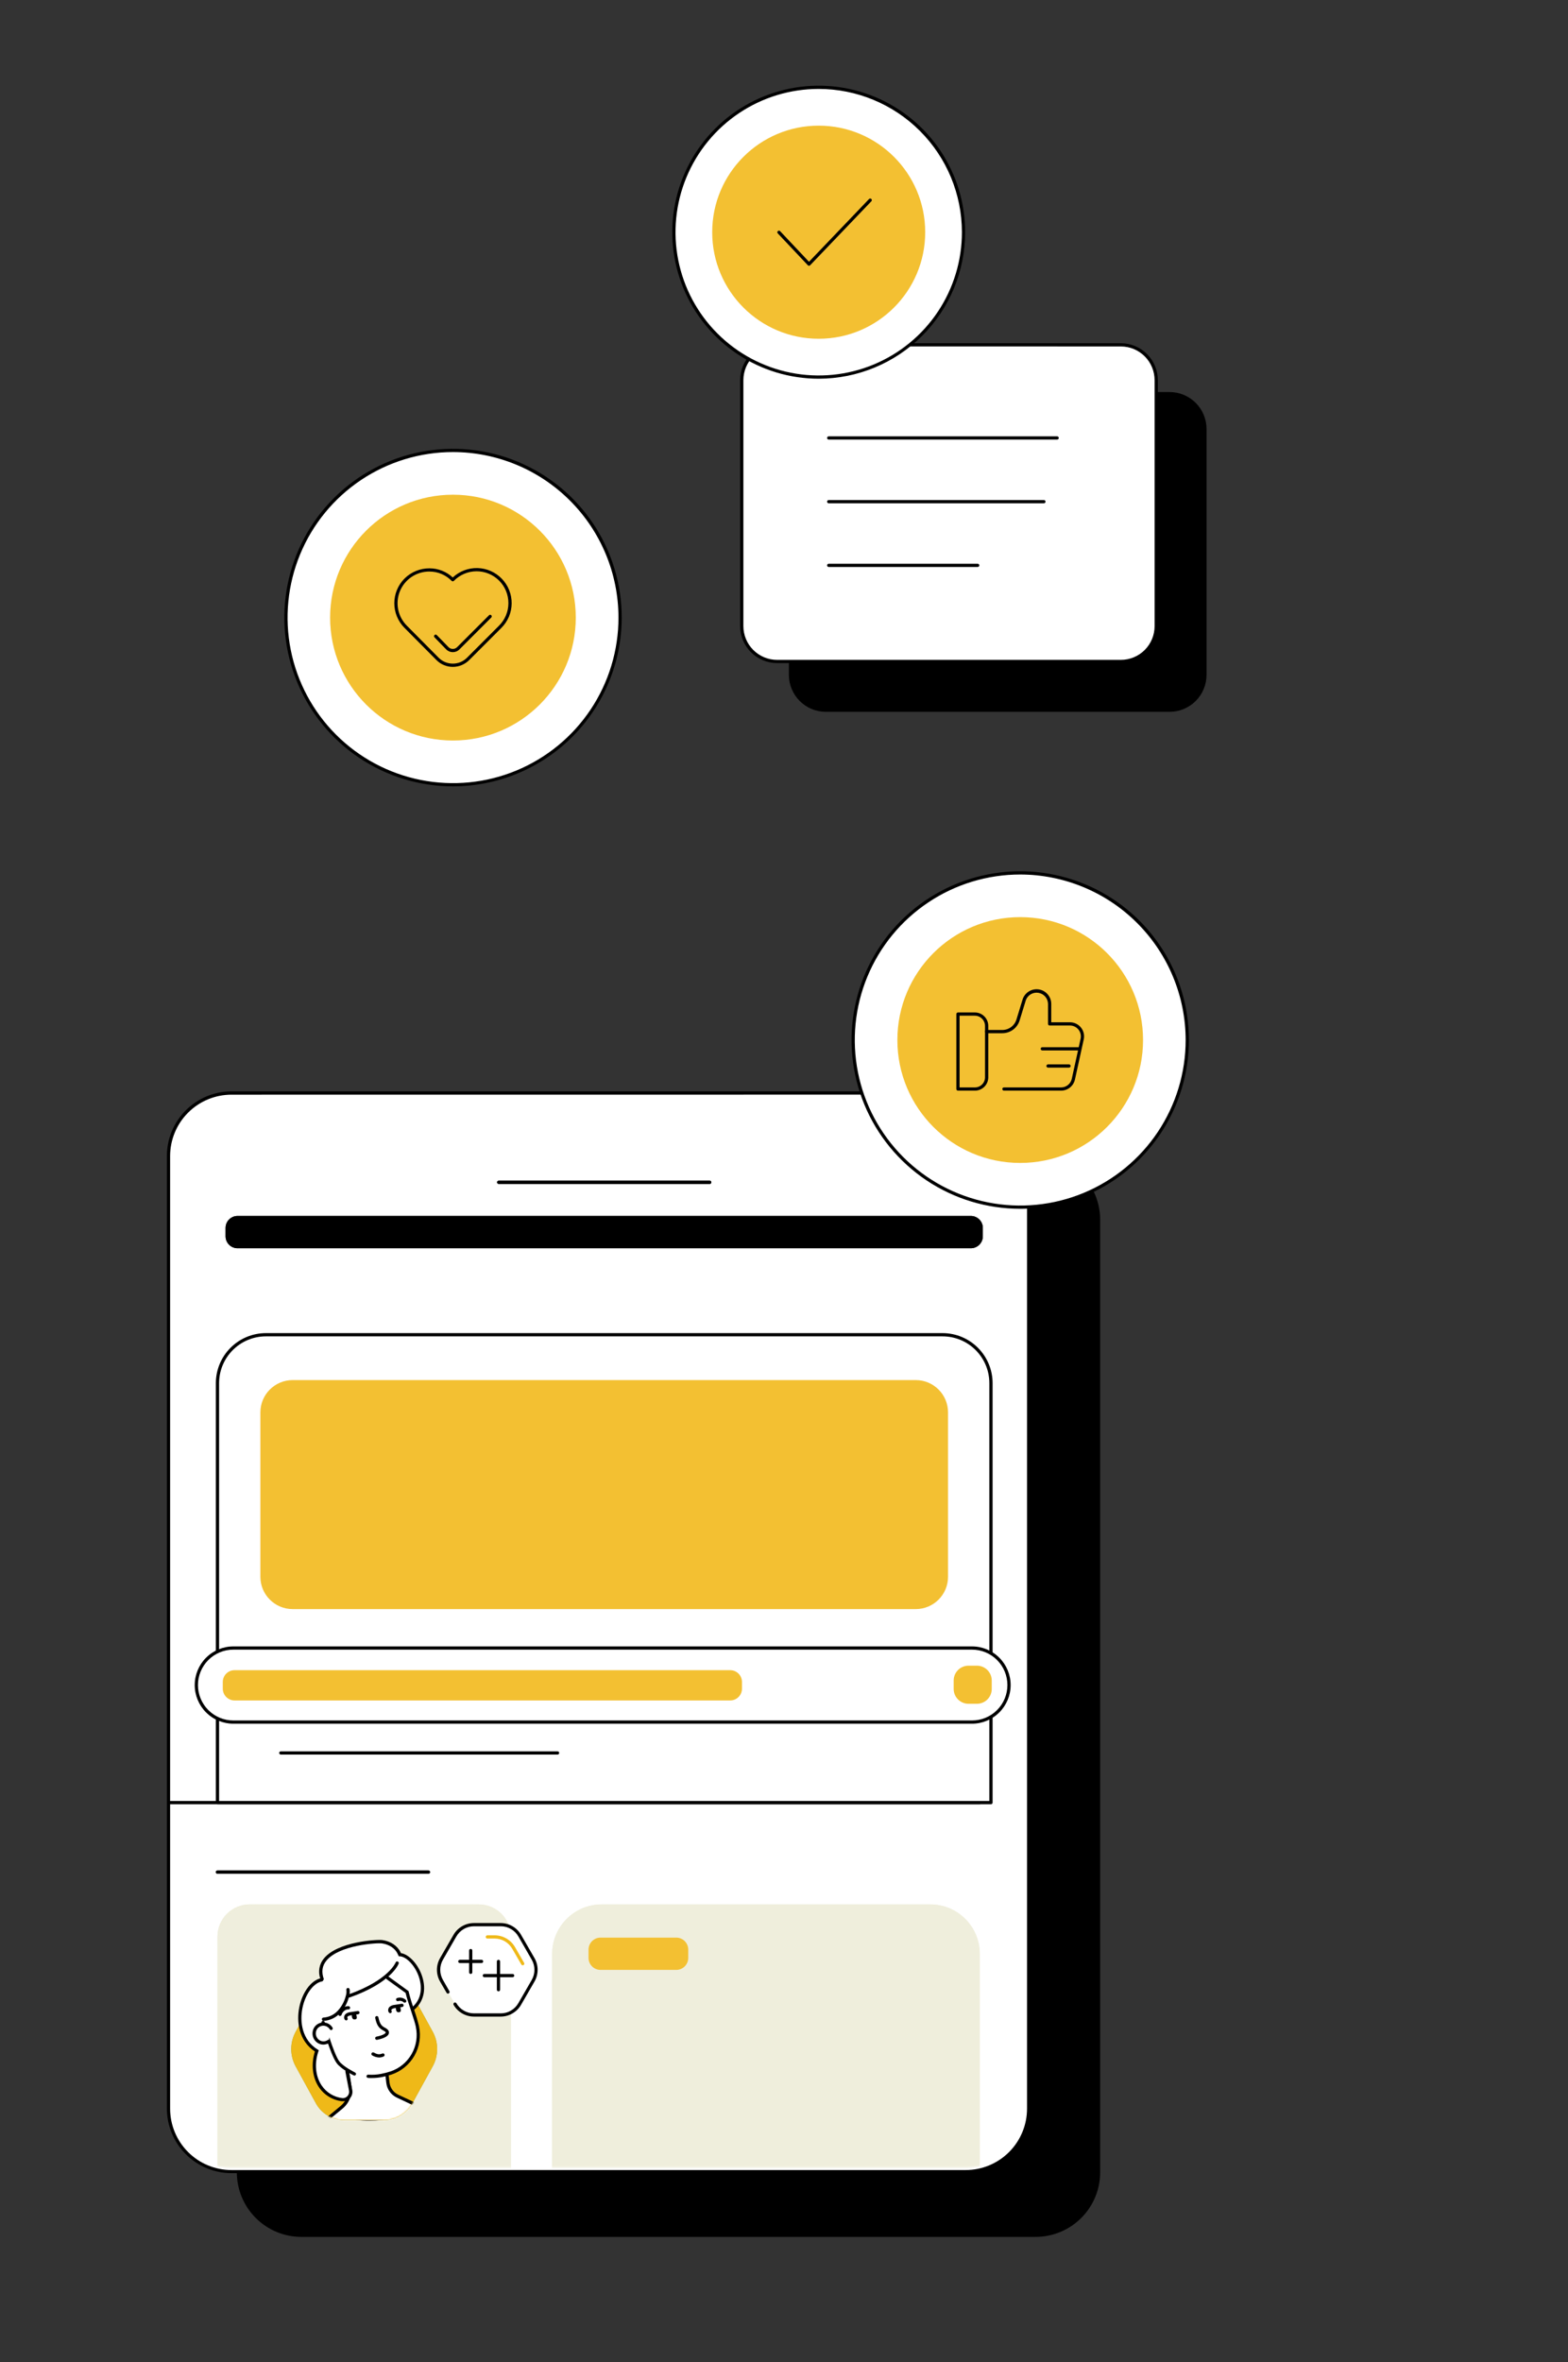 <svg width="971" height="1462" viewBox="0 0 971 1462" fill="none" xmlns="http://www.w3.org/2000/svg">
<rect x="0" y="0" width="971" height="1462" fill="#333333" stroke="none"/>
<path d="M641.29 716H186.66C165.137 716 147.69 733.447 147.69 754.97V1344.54C147.69 1366.06 165.137 1383.51 186.66 1383.51H641.29C662.812 1383.51 680.26 1366.06 680.26 1344.54V754.97C680.26 733.447 662.812 716 641.29 716Z" fill="black"/>
<path d="M641.29 1384.51H186.66C176.051 1384.51 165.877 1380.3 158.376 1372.79C150.874 1365.29 146.66 1355.12 146.66 1344.51V754.96C146.66 744.351 150.874 734.177 158.376 726.676C165.877 719.174 176.051 714.96 186.66 714.96H641.29C651.899 714.96 662.073 719.174 669.574 726.676C677.076 734.177 681.29 744.351 681.29 754.96V1344.55C681.279 1355.15 677.06 1365.32 669.56 1372.81C662.06 1380.3 651.892 1384.51 641.29 1384.51ZM186.66 717C176.582 717 166.916 721.004 159.79 728.13C152.663 735.256 148.66 744.922 148.66 755V1344.55C148.66 1354.63 152.663 1364.29 159.79 1371.42C166.916 1378.55 176.582 1382.55 186.66 1382.55H641.29C651.368 1382.55 661.034 1378.55 668.16 1371.42C675.286 1364.29 679.29 1354.63 679.29 1344.55V754.96C679.29 744.882 675.286 735.216 668.16 728.09C661.034 720.964 651.368 716.96 641.29 716.96L186.66 717Z" fill="black"/>
<path d="M597.98 676.54H143.35C121.827 676.54 104.38 693.987 104.38 715.51V1305.08C104.38 1326.6 121.827 1344.05 143.35 1344.05H597.98C619.502 1344.05 636.95 1326.6 636.95 1305.08V715.51C636.95 693.987 619.502 676.54 597.98 676.54Z" fill="white"/>
<path d="M598 1345.05H143.35C132.741 1345.05 122.567 1340.84 115.066 1333.33C107.564 1325.83 103.35 1315.66 103.35 1305.05V715.5C103.35 704.891 107.564 694.717 115.066 687.216C122.567 679.714 132.741 675.5 143.35 675.5H598C608.609 675.5 618.783 679.714 626.284 687.216C633.786 694.717 638 704.891 638 715.5V1305.09C637.99 1315.69 633.771 1325.86 626.27 1333.35C618.77 1340.84 608.602 1345.05 598 1345.05ZM143.35 677.54C133.272 677.54 123.606 681.544 116.48 688.67C109.354 695.796 105.35 705.462 105.35 715.54V1305.13C105.35 1315.21 109.354 1324.87 116.48 1332C123.606 1339.13 133.272 1343.13 143.35 1343.13H598C608.078 1343.13 617.744 1339.13 624.87 1332C631.997 1324.87 636 1315.21 636 1305.13V715.5C636 705.422 631.997 695.756 624.87 688.63C617.744 681.504 608.078 677.5 598 677.5L143.35 677.54Z" fill="black"/>
<mask id="mask0_303_1575" style="mask-type:luminance" maskUnits="userSpaceOnUse" x="104" y="674" width="533" height="668">
<path d="M597.98 674.12H143.35C121.827 674.12 104.38 691.567 104.38 713.09V1302.66C104.38 1324.18 121.827 1341.63 143.35 1341.63H597.98C619.502 1341.63 636.95 1324.18 636.95 1302.66V713.09C636.95 691.567 619.502 674.12 597.98 674.12Z" fill="white"/>
</mask>
<g mask="url(#mask0_303_1575)">
<path d="M296.61 1467.37L154.61 1468.01C151.997 1468.02 149.407 1467.52 146.99 1466.53C144.572 1465.53 142.375 1464.07 140.523 1462.23C138.671 1460.39 137.201 1458.2 136.199 1455.78C135.196 1453.37 134.68 1450.78 134.68 1448.17V1198.55C134.696 1193.29 136.791 1188.26 140.509 1184.54C144.227 1180.83 149.264 1178.73 154.52 1178.72H296.52C301.776 1178.73 306.813 1180.83 310.531 1184.54C314.248 1188.26 316.344 1193.29 316.36 1198.55V1447.55C316.357 1452.79 314.278 1457.82 310.577 1461.54C306.875 1465.25 301.854 1467.35 296.61 1467.37Z" fill="#EFEEDC"/>
<mask id="mask1_303_1575" style="mask-type:luminance" maskUnits="userSpaceOnUse" x="134" y="1178" width="183" height="291">
<path d="M296.61 1467.37L154.61 1468.01C151.997 1468.02 149.407 1467.52 146.99 1466.53C144.572 1465.53 142.375 1464.07 140.523 1462.23C138.671 1460.39 137.201 1458.2 136.199 1455.78C135.196 1453.37 134.68 1450.78 134.68 1448.17V1198.55C134.696 1193.29 136.791 1188.26 140.509 1184.54C144.227 1180.83 149.264 1178.73 154.52 1178.72H296.52C301.776 1178.73 306.813 1180.83 310.531 1184.54C314.248 1188.26 316.344 1193.29 316.36 1198.55V1447.55C316.357 1452.79 314.278 1457.82 310.577 1461.54C306.875 1465.25 301.854 1467.35 296.61 1467.37Z" fill="white"/>
</mask>
<g mask="url(#mask1_303_1575)">
<path d="M213 1225.76H238C241.609 1225.8 245.142 1226.81 248.225 1228.68C251.309 1230.56 253.829 1233.23 255.52 1236.42L268 1259.16C269.781 1262.43 270.714 1266.09 270.714 1269.81C270.714 1273.54 269.781 1277.2 268 1280.47L255.54 1303.21C253.848 1306.4 251.325 1309.08 248.237 1310.95C245.15 1312.83 241.613 1313.84 238 1313.87H213C209.39 1313.83 205.857 1312.83 202.774 1310.95C199.69 1309.07 197.17 1306.4 195.48 1303.21L183.02 1280.48C181.238 1277.21 180.304 1273.54 180.304 1269.82C180.304 1266.1 181.238 1262.43 183.02 1259.16L195.48 1236.42C197.17 1233.23 199.69 1230.56 202.774 1228.68C205.857 1226.8 209.39 1225.8 213 1225.76Z" fill="#81A553"/>
<path d="M239.43 1290.5L243.57 1311.69C236.083 1313.32 228.377 1313.68 220.77 1312.77C220.42 1312.77 217.36 1302.34 217.15 1301.43C216.03 1296.43 214.77 1290.84 212.05 1286.53L239.43 1290.5Z" fill="white"/>
<path d="M228.75 1314.27C226.031 1314.29 223.314 1314.12 220.62 1313.76C219.9 1313.65 219.77 1313.63 217.95 1307.76C217.13 1305.09 216.29 1302.19 216.18 1301.69C215.18 1297.08 213.88 1291.35 211.18 1287.1L210.02 1285.27L240.25 1289.66L244.72 1312.49L243.72 1312.71C238.8 1313.76 233.781 1314.28 228.75 1314.27ZM221.41 1311.85C228.416 1312.61 235.497 1312.29 242.41 1310.92L238.59 1291.39L213.94 1287.81C216.1 1292.04 217.22 1297.07 218.14 1301.21C218.36 1302.23 220.68 1309.99 221.41 1311.85Z" fill="black"/>
<path d="M199.74 1272.51C203.65 1280.2 205.39 1287.76 212.63 1292.63C219.63 1297.31 228.63 1298.06 236.55 1295.8C247.24 1292.8 257.3 1286.09 259.68 1276.7C260.24 1272.84 257.6 1267.22 256.45 1263.29C255.83 1261.14 254.31 1257.54 252.72 1253.82C250.82 1249.4 248.82 1244.82 248.1 1242.28C240.58 1215.78 213 1224.54 212.99 1224.54C196.46 1229.23 192.94 1245.96 195.68 1262.13C196.32 1265.92 198.06 1269.2 199.74 1272.51Z" fill="white"/>
<path d="M231.8 1273.77C231.565 1273.76 231.34 1273.67 231.164 1273.52C230.989 1273.36 230.874 1273.15 230.841 1272.91C230.807 1272.68 230.857 1272.44 230.981 1272.24C231.106 1272.04 231.296 1271.89 231.52 1271.82C235.96 1270.52 236.98 1269.19 237 1268.82C237 1268.65 236.7 1268.18 235.49 1267.71C232.07 1266.36 230.84 1264.16 229.65 1260.3C229.572 1260.05 229.597 1259.77 229.721 1259.54C229.845 1259.3 230.057 1259.13 230.31 1259.05C230.563 1258.97 230.837 1259 231.071 1259.12C231.306 1259.24 231.482 1259.46 231.56 1259.71C232.73 1263.51 233.78 1264.88 236.22 1265.85C238.66 1266.82 239.04 1268.03 239 1268.91C238.89 1271.29 235.18 1272.91 232.08 1273.77C231.987 1273.78 231.893 1273.78 231.8 1273.77Z" fill="black"/>
<path d="M233.61 1284.71C232.296 1284.63 231.012 1284.29 229.83 1283.71C229.708 1283.66 229.596 1283.59 229.502 1283.5C229.408 1283.41 229.332 1283.3 229.28 1283.18C229.228 1283.05 229.201 1282.93 229.199 1282.79C229.197 1282.66 229.221 1282.53 229.27 1282.41C229.318 1282.29 229.39 1282.18 229.482 1282.08C229.574 1281.99 229.683 1281.91 229.804 1281.86C229.925 1281.81 230.054 1281.78 230.186 1281.78C230.317 1281.78 230.448 1281.8 230.57 1281.85C232.63 1282.68 233.91 1283.09 236.03 1282C236.265 1281.89 236.534 1281.87 236.78 1281.96C237.027 1282.04 237.231 1282.22 237.349 1282.45C237.467 1282.68 237.491 1282.95 237.414 1283.2C237.338 1283.45 237.168 1283.65 236.94 1283.78C235.922 1284.36 234.779 1284.67 233.61 1284.71Z" fill="black"/>
<path d="M215 1260.74C215.29 1261.8 215.92 1262.54 217.12 1262.2C218.32 1261.86 218.12 1261 217.83 1259.95C217.54 1258.9 217.25 1258.05 216.05 1258.39C214.85 1258.73 214.7 1259.65 215 1260.74Z" fill="black"/>
<path d="M242.14 1253.87C242.44 1254.93 243.06 1255.67 244.26 1255.33C245.46 1254.99 245.26 1254.13 244.97 1253.08C244.68 1252.03 244.4 1251.18 243.19 1251.52C241.98 1251.86 241.84 1252.82 242.14 1253.87Z" fill="black"/>
<path d="M247.14 1247.46C246.931 1247.46 246.729 1247.39 246.56 1247.27C246.057 1246.89 245.462 1246.65 244.836 1246.56C244.21 1246.48 243.573 1246.57 242.99 1246.81C242.871 1246.87 242.741 1246.9 242.608 1246.91C242.476 1246.92 242.343 1246.9 242.217 1246.86C242.092 1246.81 241.976 1246.74 241.878 1246.66C241.779 1246.57 241.699 1246.46 241.643 1246.34C241.586 1246.22 241.554 1246.09 241.549 1245.95C241.543 1245.82 241.564 1245.69 241.61 1245.56C241.657 1245.44 241.727 1245.33 241.818 1245.23C241.909 1245.13 242.018 1245.05 242.14 1245C243.045 1244.61 244.036 1244.46 245.015 1244.57C245.995 1244.69 246.927 1245.05 247.72 1245.64C247.828 1245.72 247.92 1245.81 247.991 1245.92C248.061 1246.04 248.109 1246.16 248.132 1246.29C248.154 1246.42 248.15 1246.55 248.121 1246.68C248.091 1246.81 248.037 1246.93 247.96 1247.04C247.867 1247.17 247.744 1247.28 247.601 1247.35C247.458 1247.42 247.3 1247.46 247.14 1247.46Z" fill="black"/>
<path d="M206.62 1260.05H206.42C206.291 1260.02 206.169 1259.97 206.06 1259.9C205.951 1259.82 205.858 1259.73 205.785 1259.62C205.713 1259.51 205.663 1259.39 205.638 1259.26C205.613 1259.13 205.614 1259 205.64 1258.87C206.23 1255.87 208.84 1253.5 211.57 1253.5C211.835 1253.5 212.089 1253.6 212.277 1253.79C212.465 1253.98 212.57 1254.23 212.57 1254.5C212.57 1254.76 212.465 1255.02 212.277 1255.21C212.089 1255.39 211.835 1255.5 211.57 1255.5C209.79 1255.5 208.01 1257.19 207.57 1259.26C207.523 1259.48 207.404 1259.68 207.231 1259.82C207.059 1259.96 206.844 1260.04 206.62 1260.05Z" fill="black"/>
<path d="M211.54 1263.32C211.282 1263.32 211.035 1263.22 210.85 1263.04C210.63 1262.83 210.456 1262.57 210.337 1262.28C210.219 1262 210.158 1261.7 210.16 1261.39C210.158 1260.61 210.459 1259.86 211 1259.3C211.782 1258.6 212.74 1258.14 213.77 1257.95C215.28 1257.56 216.77 1257.19 218.33 1256.84C218.459 1256.81 218.592 1256.81 218.722 1256.83C218.852 1256.85 218.977 1256.9 219.088 1256.97C219.2 1257.04 219.296 1257.13 219.372 1257.24C219.448 1257.35 219.502 1257.47 219.53 1257.6C219.587 1257.86 219.538 1258.13 219.396 1258.35C219.253 1258.57 219.028 1258.73 218.77 1258.79C217.27 1259.13 215.77 1259.5 214.28 1259.89C213.604 1260 212.967 1260.28 212.43 1260.7C212.262 1260.88 212.166 1261.11 212.16 1261.36C212.155 1261.4 212.159 1261.44 212.171 1261.48C212.183 1261.52 212.203 1261.56 212.23 1261.59C212.377 1261.73 212.479 1261.91 212.523 1262.1C212.566 1262.3 212.55 1262.5 212.475 1262.69C212.401 1262.88 212.272 1263.04 212.105 1263.15C211.938 1263.26 211.741 1263.32 211.54 1263.32Z" fill="black"/>
<path d="M238.67 1256.4C238.414 1256.4 238.167 1256.3 237.98 1256.13C237.762 1255.91 237.589 1255.66 237.47 1255.37C237.352 1255.09 237.29 1254.79 237.29 1254.48C237.288 1253.7 237.589 1252.95 238.13 1252.39C238.915 1251.7 239.872 1251.23 240.9 1251.04C242.44 1250.64 243.97 1250.27 245.46 1249.93C245.589 1249.9 245.722 1249.9 245.852 1249.92C245.982 1249.94 246.107 1249.99 246.218 1250.06C246.33 1250.13 246.426 1250.22 246.502 1250.33C246.578 1250.44 246.631 1250.56 246.66 1250.69C246.717 1250.95 246.67 1251.22 246.529 1251.44C246.389 1251.66 246.166 1251.82 245.91 1251.88C244.44 1252.22 242.91 1252.58 241.41 1252.98C240.734 1253.09 240.097 1253.37 239.56 1253.79C239.392 1253.97 239.296 1254.2 239.29 1254.45C239.285 1254.53 239.31 1254.61 239.36 1254.68C239.454 1254.77 239.528 1254.88 239.579 1255.01C239.629 1255.13 239.656 1255.26 239.656 1255.39C239.656 1255.52 239.629 1255.65 239.579 1255.77C239.528 1255.9 239.454 1256.01 239.36 1256.1C239.178 1256.29 238.93 1256.39 238.67 1256.4Z" fill="black"/>
<path d="M227.92 1297.34C227.655 1297.34 227.4 1297.23 227.213 1297.05C227.025 1296.86 226.92 1296.6 226.92 1296.34C226.92 1296.07 227.025 1295.82 227.213 1295.63C227.4 1295.45 227.655 1295.34 227.92 1295.34C233.67 1295.24 239.313 1293.76 244.37 1291.02C247.13 1289.47 253.84 1285.25 256.55 1279.54C257.781 1276.63 258.095 1273.41 257.45 1270.31C256.66 1265.85 254.73 1261.55 252.85 1257.4C252.56 1256.76 252.27 1256.12 251.99 1255.48L251.55 1254.48C249.92 1250.81 248.23 1247.02 246.45 1243.36C246.343 1243.12 246.333 1242.85 246.422 1242.61C246.511 1242.36 246.692 1242.16 246.927 1242.05C247.161 1241.94 247.431 1241.92 247.678 1242C247.925 1242.08 248.13 1242.26 248.25 1242.49C250.04 1246.18 251.74 1249.99 253.37 1253.67L253.81 1254.67C254.1 1255.3 254.38 1255.94 254.67 1256.58C256.6 1260.84 258.59 1265.25 259.42 1269.96C260.152 1273.46 259.782 1277.11 258.36 1280.39C255.36 1286.63 248.27 1291.12 245.36 1292.77C240.027 1295.66 234.076 1297.23 228.01 1297.34H227.92Z" fill="black"/>
<path d="M219.67 1297.33C219.547 1297.33 219.426 1297.31 219.31 1297.27C218.98 1297.14 211.07 1294.06 207.99 1290.53C203.63 1285.53 196.68 1267.03 196.39 1266.25C196.343 1266.13 196.321 1266 196.325 1265.86C196.329 1265.73 196.359 1265.6 196.413 1265.48C196.467 1265.36 196.543 1265.26 196.639 1265.17C196.735 1265.08 196.847 1265.01 196.97 1264.96C197.093 1264.91 197.225 1264.89 197.356 1264.9C197.488 1264.9 197.618 1264.93 197.738 1264.99C197.857 1265.04 197.965 1265.12 198.055 1265.22C198.145 1265.31 198.214 1265.43 198.26 1265.55C198.33 1265.73 205.38 1284.49 209.5 1289.21C212.25 1292.37 219.96 1295.37 220.03 1295.4C220.246 1295.48 220.425 1295.64 220.538 1295.85C220.65 1296.05 220.688 1296.28 220.645 1296.51C220.603 1296.74 220.482 1296.95 220.304 1297.1C220.126 1297.25 219.902 1297.33 219.67 1297.33Z" fill="black"/>
<path d="M202.66 1269.14C201.992 1268.32 201.116 1267.7 200.125 1267.35C199.133 1266.99 198.063 1266.9 197.028 1267.1C195.993 1267.3 195.031 1267.78 194.243 1268.48C193.456 1269.18 192.873 1270.08 192.555 1271.08C192.238 1272.09 192.198 1273.16 192.44 1274.19C192.682 1275.21 193.196 1276.16 193.929 1276.91C194.662 1277.67 195.586 1278.22 196.604 1278.49C197.621 1278.77 198.695 1278.76 199.71 1278.48C200.442 1278.26 201.123 1277.9 201.71 1277.41" fill="white"/>
<path d="M198.14 1279.65C196.96 1279.65 195.802 1279.34 194.78 1278.75C193.192 1277.84 192.023 1276.34 191.524 1274.58C191.025 1272.82 191.235 1270.94 192.11 1269.33C192.535 1268.54 193.116 1267.84 193.817 1267.28C194.518 1266.71 195.325 1266.29 196.19 1266.05C197.505 1265.68 198.901 1265.71 200.196 1266.15C201.491 1266.59 202.625 1267.4 203.45 1268.49C203.612 1268.7 203.683 1268.97 203.648 1269.23C203.614 1269.49 203.476 1269.73 203.265 1269.89C203.16 1269.97 203.041 1270.03 202.914 1270.07C202.787 1270.1 202.654 1270.11 202.524 1270.09C202.261 1270.06 202.022 1269.92 201.86 1269.71C201.28 1268.94 200.481 1268.36 199.568 1268.05C198.655 1267.74 197.669 1267.71 196.74 1267.97C196.13 1268.14 195.56 1268.44 195.066 1268.83C194.571 1269.23 194.161 1269.72 193.86 1270.28C193.247 1271.43 193.104 1272.78 193.46 1274.03C193.816 1275.29 194.643 1276.36 195.77 1277.02C196.319 1277.34 196.926 1277.54 197.554 1277.61C198.183 1277.69 198.821 1277.64 199.43 1277.47C200.05 1277.3 200.626 1277 201.12 1276.59C201.222 1276.51 201.34 1276.44 201.466 1276.41C201.592 1276.37 201.725 1276.36 201.856 1276.37C201.987 1276.39 202.114 1276.43 202.23 1276.49C202.345 1276.55 202.447 1276.64 202.53 1276.74C202.696 1276.94 202.774 1277.21 202.748 1277.47C202.721 1277.73 202.593 1277.97 202.39 1278.14C201.682 1278.72 200.862 1279.15 199.98 1279.4C199.381 1279.57 198.762 1279.65 198.14 1279.65Z" fill="black"/>
<path d="M240.09 1235.89C238.364 1236.59 236.53 1236.98 234.67 1237.05C232.396 1237.14 230.13 1236.74 228.03 1235.86C227.514 1235.64 226.961 1235.53 226.403 1235.54C225.844 1235.54 225.292 1235.65 224.777 1235.87C224.262 1236.08 223.796 1236.4 223.405 1236.8C223.014 1237.2 222.706 1237.67 222.5 1238.19C221.014 1241.95 218.153 1245 214.5 1246.72L212.45 1247.79C208.038 1249.52 203.466 1250.82 198.8 1251.66C200.19 1256.55 207.22 1270.8 206.8 1274.26C206.66 1275.39 204.14 1267.81 197.3 1265.9C195.09 1265.28 191.99 1251.12 191.5 1246.21C191.15 1242.67 190.3 1236.89 192.68 1233.82C194.41 1231.59 197 1230.82 199.42 1229.62C202.01 1228.35 227.77 1217.35 230.17 1216.69C237.28 1214.69 244.01 1219.6 246.75 1226.02C248.339 1230.09 249.313 1234.37 249.64 1238.73C249.94 1241.67 249.81 1244.82 250.5 1247.73" fill="white"/>
<path d="M206.71 1275.38C206.1 1275.38 205.77 1274.84 205.26 1274.02C204.17 1272.26 201.61 1268.14 197.05 1266.86C193.54 1265.86 190.69 1247.94 190.52 1246.31L190.43 1245.38C190.03 1241.57 189.43 1236.38 191.91 1233.21C193.44 1231.21 195.51 1230.31 197.51 1229.41C198.01 1229.19 198.51 1228.97 199 1228.73C201.89 1227.31 227.46 1216.4 229.92 1215.73C235.92 1214.08 243.98 1216.94 247.69 1225.63C249.321 1229.79 250.331 1234.17 250.69 1238.63C250.8 1239.63 250.86 1240.77 250.91 1241.82C250.952 1243.72 251.16 1245.61 251.53 1247.47C251.568 1247.72 251.512 1247.97 251.372 1248.18C251.231 1248.39 251.017 1248.54 250.772 1248.6C250.528 1248.65 250.27 1248.62 250.051 1248.49C249.832 1248.37 249.667 1248.17 249.59 1247.93C249.18 1245.95 248.952 1243.95 248.91 1241.93C248.86 1240.86 248.81 1239.85 248.7 1238.84C248.378 1234.58 247.431 1230.4 245.89 1226.42C242.63 1218.79 235.68 1216.24 230.49 1217.67C228.19 1218.3 202.66 1229.19 199.92 1230.53C199.41 1230.78 198.92 1231.02 198.37 1231.25C196.51 1232.08 194.75 1232.87 193.53 1234.45C191.59 1236.94 192.11 1241.9 192.46 1245.18L192.55 1246.12C193.1 1251.64 196.12 1264 197.69 1264.97C200.568 1265.84 203.103 1267.59 204.94 1269.97C203.94 1267.08 202.42 1263.35 201.15 1260.3C199.75 1256.95 198.43 1253.78 197.9 1251.9L197.58 1250.8L198.73 1250.64C203.298 1249.8 207.775 1248.53 212.1 1246.84L214.1 1245.84C217.533 1244.23 220.22 1241.37 221.61 1237.84C221.865 1237.2 222.245 1236.61 222.728 1236.12C223.212 1235.63 223.789 1235.23 224.426 1234.96C225.062 1234.7 225.746 1234.56 226.437 1234.56C227.128 1234.56 227.812 1234.69 228.45 1234.96C232.071 1236.44 236.128 1236.44 239.75 1234.96C239.995 1234.86 240.271 1234.86 240.515 1234.96C240.76 1235.06 240.954 1235.26 241.055 1235.5C241.156 1235.75 241.155 1236.03 241.053 1236.27C240.95 1236.51 240.755 1236.71 240.51 1236.81C236.4 1238.5 231.79 1238.5 227.68 1236.81C227.286 1236.64 226.863 1236.55 226.435 1236.55C226.007 1236.55 225.583 1236.64 225.19 1236.81C224.8 1236.97 224.446 1237.21 224.15 1237.51C223.854 1237.81 223.623 1238.17 223.47 1238.56C221.907 1242.56 218.868 1245.81 214.98 1247.64L212.85 1248.74C208.724 1250.31 204.481 1251.55 200.16 1252.46C200.79 1254.27 201.86 1256.86 202.99 1259.57C205.99 1266.82 208.13 1272.13 207.85 1274.39C207.839 1274.62 207.752 1274.85 207.602 1275.03C207.452 1275.21 207.248 1275.34 207.02 1275.39L206.71 1275.38Z" fill="black"/>
<path d="M242.84 1234.01L250.55 1248.86L242.84 1234.01Z" fill="white"/>
<path d="M250.49 1249.86C249.94 1249.86 249.89 1249.76 248.49 1247L242 1234.47L243.77 1233.55C243.77 1233.55 251.39 1248.21 251.48 1248.4L250.6 1248.86V1249.86H250.49Z" fill="black"/>
<mask id="mask2_303_1575" style="mask-type:luminance" maskUnits="userSpaceOnUse" x="180" y="1324" width="105" height="124">
<path d="M233.21 1324.87L260.69 1325.63C267.91 1325.63 280.69 1358.73 284.35 1365.33L268 1392.84C269.782 1396.11 270.716 1399.78 270.716 1403.5C270.716 1407.22 269.782 1410.89 268 1414.16L255.54 1436.9C253.848 1440.09 251.325 1442.77 248.237 1444.64C245.15 1446.52 241.613 1447.53 238 1447.56H213C209.39 1447.52 205.857 1446.52 202.774 1444.64C199.69 1442.76 197.17 1440.09 195.48 1436.9L183.02 1414.16C181.238 1410.89 180.304 1407.22 180.304 1403.5C180.304 1399.78 181.238 1396.11 183.02 1392.84L180.5 1355.02C184.11 1348.43 203.04 1328.69 210.27 1328.69L233.21 1324.87Z" fill="white"/>
</mask>
<g mask="url(#mask2_303_1575)">
<path d="M255.7 1378.52C269.13 1367.35 256.77 1345.58 247.61 1345.01L247.12 1344.01C245.28 1340.01 241.01 1337.64 236.69 1337.01C232 1336.36 192.02 1339.35 199.6 1360.46C186.75 1362.26 177.6 1393.2 196.21 1404.55C193.75 1411.74 194.1 1420.12 198.28 1426.46C199.8 1428.74 201.797 1430.67 204.132 1432.11C206.468 1433.54 209.087 1434.46 211.81 1434.79C212.567 1434.86 213.33 1434.75 214.037 1434.47C214.745 1434.2 215.378 1433.76 215.887 1433.19C216.396 1432.63 216.766 1431.95 216.967 1431.22C217.169 1430.49 217.198 1429.72 217.05 1428.97L214.8 1417.17" fill="white"/>
<path d="M212.33 1435.82C212.123 1435.83 211.916 1435.83 211.71 1435.82C208.839 1435.48 206.076 1434.51 203.612 1433C201.149 1431.49 199.043 1429.46 197.44 1427.05C193.44 1421.05 192.57 1412.83 195.01 1405.05C185.06 1398.51 183.48 1386.61 185.37 1377.51C187.26 1368.41 192.47 1361.34 198.3 1359.78C197.59 1357.71 197.425 1355.5 197.819 1353.35C198.213 1351.19 199.153 1349.18 200.55 1347.5C209.07 1336.99 233.36 1335.61 236.82 1336.09C241.89 1336.78 246.19 1339.67 248.03 1343.62L248.28 1344.14C253.28 1344.89 258.97 1351.03 261.4 1358.49C264.13 1366.81 262.28 1374.42 256.34 1379.36C256.241 1379.46 256.124 1379.53 255.995 1379.58C255.866 1379.63 255.729 1379.65 255.592 1379.64C255.455 1379.63 255.32 1379.6 255.198 1379.54C255.075 1379.47 254.966 1379.39 254.878 1379.28C254.789 1379.18 254.724 1379.05 254.685 1378.92C254.646 1378.79 254.635 1378.65 254.652 1378.52C254.669 1378.38 254.714 1378.25 254.785 1378.13C254.855 1378.01 254.948 1377.91 255.06 1377.83C262.56 1371.59 260.66 1362.66 259.5 1359.11C257.24 1352.19 251.88 1346.34 247.55 1346.11H246.96L246.22 1344.54C244.66 1341.19 240.95 1338.74 236.55 1338.14C233.37 1337.71 209.98 1339.14 202.1 1348.83C199.46 1352.08 198.95 1355.83 200.54 1360.26L200.96 1361.42L199.74 1361.59C194.36 1362.34 189.14 1369.24 187.32 1377.99C185.5 1386.74 187.06 1397.99 196.73 1403.83L197.41 1404.25L197.15 1405.01C194.61 1412.46 195.34 1420.33 199.15 1426.01C200.59 1428.17 202.481 1429.99 204.692 1431.35C206.903 1432.71 209.383 1433.58 211.96 1433.89C212.548 1433.95 213.143 1433.88 213.695 1433.67C214.248 1433.46 214.743 1433.12 215.14 1432.68C215.564 1432.23 215.876 1431.68 216.05 1431.09C216.223 1430.5 216.254 1429.87 216.14 1429.26L213.88 1417.46C213.829 1417.19 213.886 1416.92 214.038 1416.7C214.19 1416.47 214.425 1416.32 214.69 1416.27C214.955 1416.22 215.229 1416.28 215.453 1416.43C215.676 1416.58 215.829 1416.81 215.88 1417.08L218.14 1428.88C218.319 1429.79 218.279 1430.74 218.024 1431.63C217.768 1432.53 217.304 1433.35 216.67 1434.03C216.114 1434.62 215.44 1435.08 214.691 1435.39C213.943 1435.7 213.139 1435.84 212.33 1435.82Z" fill="black"/>
<path d="M197.25 1394.58C200.44 1402.48 206.16 1409.3 212.87 1414.72C219.3 1419.91 228.09 1421.42 236.12 1419.88C238.15 1419.49 240.154 1418.97 242.12 1418.33C247.886 1416.4 252.743 1412.42 255.768 1407.14C258.793 1401.86 259.776 1395.66 258.53 1389.71V1389.59C258.1 1387.43 256.91 1383.75 255.66 1379.96C254.17 1375.45 252.6 1370.77 252.11 1368.22C246.98 1341.5 219.11 1347.76 219.11 1347.76C202.44 1350.96 193.42 1367.64 194.73 1383.76C195.014 1387.47 195.863 1391.12 197.25 1394.58Z" fill="white"/>
</g>
</g>
<path d="M439.5 732.78H308.82C308.555 732.78 308.3 732.674 308.113 732.487C307.925 732.299 307.82 732.045 307.82 731.78C307.82 731.515 307.925 731.26 308.113 731.073C308.3 730.885 308.555 730.78 308.82 730.78H439.5C439.765 730.78 440.019 730.885 440.207 731.073C440.394 731.26 440.5 731.515 440.5 731.78C440.5 732.045 440.394 732.299 440.207 732.487C440.019 732.674 439.765 732.78 439.5 732.78Z" fill="black"/>
<path d="M601.21 752.61H147.11C143.012 752.61 139.69 755.932 139.69 760.03V765.17C139.69 769.268 143.012 772.59 147.11 772.59H601.21C605.308 772.59 608.63 769.268 608.63 765.17V760.03C608.63 755.932 605.308 752.61 601.21 752.61Z" fill="black"/>
<path d="M265.32 1159.71H134.65C134.385 1159.71 134.13 1159.6 133.943 1159.42C133.755 1159.23 133.65 1158.98 133.65 1158.71C133.65 1158.44 133.755 1158.19 133.943 1158C134.13 1157.82 134.385 1157.71 134.65 1157.71H265.32C265.585 1157.71 265.839 1157.82 266.027 1158C266.215 1158.19 266.32 1158.44 266.32 1158.71C266.32 1158.98 266.215 1159.23 266.027 1159.42C265.839 1159.6 265.585 1159.71 265.32 1159.71Z" fill="black"/>
<path d="M345.29 1085.97H173.89C173.625 1085.97 173.37 1085.86 173.183 1085.68C172.995 1085.49 172.89 1085.23 172.89 1084.97C172.89 1084.7 172.995 1084.45 173.183 1084.26C173.37 1084.08 173.625 1083.97 173.89 1083.97H345.29C345.555 1083.97 345.809 1084.08 345.997 1084.26C346.185 1084.45 346.29 1084.7 346.29 1084.97C346.29 1085.23 346.185 1085.49 345.997 1085.68C345.809 1085.86 345.555 1085.97 345.29 1085.97Z" fill="black"/>
<path d="M576.1 1178.72H372.57C355.648 1178.72 341.93 1192.44 341.93 1209.36V1434.02C341.93 1450.94 355.648 1464.66 372.57 1464.66H576.1C593.022 1464.66 606.74 1450.94 606.74 1434.02V1209.36C606.74 1192.44 593.022 1178.72 576.1 1178.72Z" fill="#EFEEDC"/>
<path d="M418.78 1199.27H371.88C367.782 1199.27 364.46 1202.59 364.46 1206.69V1211.83C364.46 1215.93 367.782 1219.25 371.88 1219.25H418.78C422.878 1219.25 426.2 1215.93 426.2 1211.83V1206.69C426.2 1202.59 422.878 1199.27 418.78 1199.27Z" fill="#81A553"/>
<path d="M164.65 826.12H583.65C591.606 826.12 599.237 829.28 604.863 834.906C610.489 840.533 613.65 848.163 613.65 856.12V1115.71H134.65V856.12C134.65 848.163 137.811 840.533 143.437 834.906C149.063 829.28 156.693 826.12 164.65 826.12Z" fill="white"/>
<path d="M613.67 1116.72H134.67C134.405 1116.72 134.15 1116.61 133.963 1116.43C133.775 1116.24 133.67 1115.98 133.67 1115.72V856.12C133.67 847.898 136.936 840.013 142.75 834.199C148.563 828.386 156.448 825.12 164.67 825.12H583.67C591.892 825.12 599.777 828.386 605.59 834.199C611.404 840.013 614.67 847.898 614.67 856.12V1115.72C614.67 1115.98 614.565 1116.24 614.377 1116.43C614.19 1116.61 613.935 1116.72 613.67 1116.72ZM135.67 1114.72H612.67V856.12C612.67 848.428 609.615 841.052 604.176 835.614C598.737 830.175 591.361 827.12 583.67 827.12H164.67C156.979 827.12 149.602 830.175 144.164 835.614C138.725 841.052 135.67 848.428 135.67 856.12V1114.72Z" fill="black"/>
<path d="M567.08 854.19H181.24C170.194 854.19 161.24 863.144 161.24 874.19V975.93C161.24 986.975 170.194 995.93 181.24 995.93H567.08C578.126 995.93 587.08 986.975 587.08 975.93V874.19C587.08 863.144 578.126 854.19 567.08 854.19Z" fill="#F3C032"/>
<path d="M439.5 732.78H308.82C308.555 732.78 308.3 732.674 308.113 732.487C307.925 732.299 307.82 732.045 307.82 731.78C307.82 731.515 307.925 731.26 308.113 731.073C308.3 730.885 308.555 730.78 308.82 730.78H439.5C439.765 730.78 440.019 730.885 440.207 731.073C440.394 731.26 440.5 731.515 440.5 731.78C440.5 732.045 440.394 732.299 440.207 732.487C440.019 732.674 439.765 732.78 439.5 732.78Z" fill="black"/>
<path d="M601.21 752.61H147.11C143.012 752.61 139.69 755.932 139.69 760.03V765.17C139.69 769.268 143.012 772.59 147.11 772.59H601.21C605.308 772.59 608.63 769.268 608.63 765.17V760.03C608.63 755.932 605.308 752.61 601.21 752.61Z" fill="black"/>
<path d="M265.32 1159.71H134.65C134.385 1159.71 134.13 1159.6 133.943 1159.42C133.755 1159.23 133.65 1158.98 133.65 1158.71C133.65 1158.44 133.755 1158.19 133.943 1158C134.13 1157.82 134.385 1157.71 134.65 1157.71H265.32C265.585 1157.71 265.839 1157.82 266.027 1158C266.215 1158.19 266.32 1158.44 266.32 1158.71C266.32 1158.98 266.215 1159.23 266.027 1159.42C265.839 1159.6 265.585 1159.71 265.32 1159.71Z" fill="black"/>
<path d="M606.84 1116.72H104.38C104.115 1116.72 103.86 1116.61 103.673 1116.43C103.485 1116.24 103.38 1115.98 103.38 1115.72C103.38 1115.45 103.485 1115.2 103.673 1115.01C103.86 1114.83 104.115 1114.72 104.38 1114.72H606.84C607.105 1114.72 607.359 1114.83 607.547 1115.01C607.735 1115.2 607.84 1115.45 607.84 1115.72C607.84 1115.98 607.735 1116.24 607.547 1116.43C607.359 1116.61 607.105 1116.72 606.84 1116.72Z" fill="black"/>
<path d="M345.29 1085.97H173.89C173.625 1085.97 173.37 1085.86 173.183 1085.68C172.995 1085.49 172.89 1085.23 172.89 1084.97C172.89 1084.7 172.995 1084.45 173.183 1084.26C173.37 1084.08 173.625 1083.97 173.89 1083.97H345.29C345.555 1083.97 345.809 1084.08 345.997 1084.26C346.185 1084.45 346.29 1084.7 346.29 1084.97C346.29 1085.23 346.185 1085.49 345.997 1085.68C345.809 1085.86 345.555 1085.97 345.29 1085.97Z" fill="black"/>
<path d="M296.61 1467.37L154.61 1468.01C151.997 1468.02 149.407 1467.52 146.99 1466.53C144.572 1465.53 142.375 1464.07 140.523 1462.23C138.671 1460.39 137.201 1458.2 136.199 1455.78C135.196 1453.37 134.68 1450.78 134.68 1448.17V1198.55C134.696 1193.29 136.791 1188.26 140.509 1184.54C144.227 1180.83 149.264 1178.73 154.52 1178.72H296.52C301.776 1178.73 306.813 1180.83 310.531 1184.54C314.248 1188.26 316.344 1193.29 316.36 1198.55V1447.55C316.357 1452.79 314.278 1457.82 310.577 1461.54C306.875 1465.25 301.854 1467.35 296.61 1467.37Z" fill="#EFEEDC"/>
<mask id="mask3_303_1575" style="mask-type:luminance" maskUnits="userSpaceOnUse" x="134" y="1178" width="183" height="291">
<path d="M296.61 1467.37L154.61 1468.01C151.997 1468.02 149.407 1467.52 146.99 1466.53C144.572 1465.53 142.375 1464.07 140.523 1462.23C138.671 1460.39 137.201 1458.2 136.199 1455.78C135.196 1453.37 134.68 1450.78 134.68 1448.17V1198.55C134.696 1193.29 136.791 1188.26 140.509 1184.54C144.227 1180.83 149.264 1178.73 154.52 1178.72H296.52C301.776 1178.73 306.813 1180.83 310.531 1184.54C314.248 1188.26 316.344 1193.29 316.36 1198.55V1447.55C316.357 1452.79 314.278 1457.82 310.577 1461.54C306.875 1465.25 301.854 1467.35 296.61 1467.37Z" fill="white"/>
</mask>
<g mask="url(#mask3_303_1575)">
<path opacity="0.05" d="M291.9 1178.72H159.11C145.601 1178.72 134.65 1189.67 134.65 1203.18V1443.91C134.65 1457.42 145.601 1468.37 159.11 1468.37H291.9C305.409 1468.37 316.36 1457.42 316.36 1443.91V1203.18C316.36 1189.67 305.409 1178.72 291.9 1178.72Z" fill="#EFEEDC"/>
<path d="M213 1224.16H238C241.609 1224.2 245.14 1225.21 248.223 1227.08C251.307 1228.96 253.827 1231.63 255.52 1234.82L268 1257.56C269.782 1260.83 270.716 1264.5 270.716 1268.22C270.716 1271.94 269.782 1275.61 268 1278.88L255.49 1301.65C253.796 1304.83 251.279 1307.49 248.202 1309.36C245.124 1311.23 241.601 1312.24 238 1312.28H213C209.401 1312.24 205.879 1311.23 202.804 1309.36C199.728 1307.49 197.213 1304.83 195.52 1301.65L183.06 1278.91C181.278 1275.64 180.344 1271.97 180.344 1268.25C180.344 1264.53 181.278 1260.86 183.06 1257.59L195.52 1234.85C197.205 1231.66 199.717 1228.99 202.793 1227.11C205.869 1225.22 209.395 1224.21 213 1224.16Z" fill="#81A553"/>
<path d="M239.43 1288.91L243.57 1310.09C236.083 1311.72 228.378 1312.09 220.77 1311.18C220.42 1311.12 217.36 1300.75 217.15 1299.83C216.03 1294.83 214.77 1289.25 212.05 1284.93L239.43 1288.91Z" fill="white"/>
<path d="M228.75 1312.65C226.032 1312.67 223.315 1312.5 220.62 1312.15C219.9 1312.04 219.77 1312.02 217.95 1306.15C217.13 1303.48 216.29 1300.58 216.18 1300.08C215.18 1295.47 213.88 1289.74 211.18 1285.5L210 1283.65L240.23 1288.04L244.7 1310.88L243.7 1311.09C238.787 1312.15 233.775 1312.67 228.75 1312.65ZM221.41 1310.23C228.417 1310.99 235.498 1310.67 242.41 1309.3L238.59 1289.78L213.94 1286.2C216.1 1290.42 217.22 1295.45 218.14 1299.6C218.36 1300.65 220.68 1308.39 221.41 1310.25V1310.23Z" fill="black"/>
<path d="M199.74 1270.91C203.65 1278.61 205.39 1286.16 212.63 1291.04C219.63 1295.72 228.63 1296.46 236.55 1294.2C247.24 1291.2 257.3 1284.49 259.68 1275.11C260.24 1271.25 257.6 1265.62 256.45 1261.69C255.83 1259.54 254.31 1255.94 252.72 1252.22C250.82 1247.81 248.82 1243.22 248.1 1240.69C240.58 1214.18 213 1222.95 212.99 1222.95C196.46 1227.64 192.94 1244.36 195.68 1260.53C196.32 1264.32 198.06 1267.65 199.74 1270.91Z" fill="white"/>
<path d="M231.8 1272.18C231.669 1272.2 231.535 1272.19 231.407 1272.16C231.278 1272.12 231.158 1272.07 231.052 1271.99C230.838 1271.82 230.697 1271.59 230.66 1271.32C230.623 1271.05 230.692 1270.79 230.854 1270.57C231.015 1270.36 231.255 1270.22 231.52 1270.18C235.96 1268.88 236.98 1267.55 237 1267.18C237 1267 236.7 1266.54 235.49 1266.06C232.07 1264.72 230.84 1262.51 229.65 1258.65C229.572 1258.4 229.597 1258.12 229.721 1257.89C229.845 1257.65 230.057 1257.48 230.31 1257.4C230.563 1257.32 230.837 1257.35 231.071 1257.47C231.306 1257.59 231.482 1257.81 231.56 1258.06C232.73 1261.86 233.78 1263.24 236.22 1264.2C238.66 1265.16 239.04 1266.38 239 1267.27C238.89 1269.65 235.18 1271.27 232.08 1272.13C231.99 1272.16 231.895 1272.18 231.8 1272.18Z" fill="black"/>
<path d="M233.61 1283.11C232.3 1283.05 231.016 1282.73 229.83 1282.17C229.708 1282.12 229.596 1282.05 229.502 1281.96C229.408 1281.87 229.333 1281.76 229.281 1281.64C229.229 1281.51 229.201 1281.39 229.199 1281.25C229.197 1281.12 229.221 1280.99 229.27 1280.87C229.318 1280.75 229.391 1280.64 229.482 1280.54C229.574 1280.45 229.683 1280.37 229.804 1280.32C229.925 1280.27 230.054 1280.24 230.186 1280.24C230.317 1280.24 230.448 1280.26 230.57 1280.31C232.63 1281.13 233.91 1281.54 236.03 1280.45C236.266 1280.33 236.54 1280.31 236.791 1280.39C237.042 1280.48 237.25 1280.65 237.37 1280.89C237.489 1281.12 237.511 1281.4 237.43 1281.65C237.35 1281.9 237.174 1282.11 236.94 1282.23C235.919 1282.79 234.775 1283.09 233.61 1283.11Z" fill="black"/>
<path d="M215 1259.15C215.29 1260.15 215.92 1260.95 217.12 1260.61C218.32 1260.27 218.12 1259.4 217.83 1258.35C217.54 1257.3 217.25 1256.46 216.05 1256.8C214.85 1257.14 214.7 1258.1 215 1259.15Z" fill="black"/>
<path d="M242.14 1252.28C242.44 1253.28 243.06 1254.08 244.26 1253.74C245.46 1253.4 245.26 1252.53 244.97 1251.48C244.68 1250.43 244.4 1249.59 243.19 1249.93C241.98 1250.27 241.84 1251.23 242.14 1252.28Z" fill="black"/>
<path d="M247.14 1245.86C246.932 1245.86 246.729 1245.79 246.56 1245.67C246.058 1245.29 245.465 1245.05 244.84 1244.97C244.215 1244.89 243.581 1244.98 243 1245.22C242.881 1245.28 242.751 1245.31 242.619 1245.32C242.487 1245.32 242.354 1245.3 242.23 1245.26C242.105 1245.22 241.99 1245.15 241.893 1245.06C241.795 1244.97 241.716 1244.86 241.66 1244.74C241.547 1244.5 241.535 1244.22 241.625 1243.98C241.715 1243.73 241.9 1243.52 242.14 1243.41C243.045 1243.02 244.036 1242.87 245.015 1242.98C245.995 1243.1 246.927 1243.46 247.72 1244.05C247.891 1244.17 248.018 1244.35 248.084 1244.55C248.149 1244.75 248.15 1244.96 248.086 1245.17C248.022 1245.37 247.895 1245.54 247.726 1245.67C247.556 1245.79 247.351 1245.86 247.14 1245.86Z" fill="black"/>
<path d="M206.62 1258.45C206.554 1258.46 206.486 1258.46 206.42 1258.45C206.162 1258.4 205.936 1258.24 205.79 1258.03C205.644 1257.81 205.59 1257.54 205.64 1257.28C206.23 1254.28 208.84 1251.91 211.57 1251.9C211.835 1251.9 212.089 1252.01 212.277 1252.19C212.465 1252.38 212.57 1252.63 212.57 1252.9C212.57 1253.17 212.465 1253.42 212.277 1253.61C212.089 1253.79 211.835 1253.9 211.57 1253.9C210.582 1254 209.656 1254.43 208.933 1255.11C208.21 1255.79 207.731 1256.69 207.57 1257.67C207.521 1257.89 207.401 1258.08 207.229 1258.22C207.057 1258.36 206.842 1258.44 206.62 1258.45Z" fill="black"/>
<path d="M211.54 1261.72C211.282 1261.72 211.035 1261.62 210.85 1261.44C210.63 1261.23 210.455 1260.97 210.337 1260.69C210.218 1260.41 210.158 1260.11 210.16 1259.8C210.158 1259.02 210.459 1258.27 211 1257.71C211.781 1257.01 212.74 1256.55 213.77 1256.36C215.28 1255.97 216.77 1255.59 218.33 1255.25C218.458 1255.22 218.591 1255.22 218.72 1255.24C218.85 1255.26 218.974 1255.31 219.085 1255.38C219.197 1255.45 219.294 1255.54 219.37 1255.64C219.446 1255.75 219.5 1255.87 219.53 1256C219.56 1256.13 219.564 1256.26 219.542 1256.39C219.52 1256.52 219.473 1256.64 219.404 1256.76C219.334 1256.87 219.243 1256.96 219.136 1257.04C219.029 1257.12 218.908 1257.17 218.78 1257.2C217.27 1257.54 215.78 1257.91 214.28 1258.29C213.604 1258.4 212.968 1258.69 212.43 1259.11C212.262 1259.29 212.166 1259.52 212.16 1259.77C212.154 1259.85 212.179 1259.93 212.23 1260C212.416 1260.19 212.521 1260.44 212.521 1260.7C212.521 1260.97 212.416 1261.22 212.23 1261.41C212.049 1261.6 211.802 1261.71 211.54 1261.72Z" fill="black"/>
<path d="M238.67 1254.81C238.412 1254.81 238.165 1254.71 237.98 1254.53C237.763 1254.32 237.59 1254.06 237.471 1253.78C237.353 1253.5 237.291 1253.2 237.29 1252.89C237.288 1252.11 237.589 1251.36 238.13 1250.8C238.911 1250.1 239.87 1249.64 240.9 1249.45C242.41 1249.06 243.9 1248.68 245.46 1248.34C245.591 1248.31 245.727 1248.31 245.86 1248.33C245.992 1248.35 246.119 1248.4 246.233 1248.47C246.347 1248.55 246.445 1248.64 246.523 1248.75C246.6 1248.86 246.655 1248.98 246.685 1249.11C246.714 1249.25 246.718 1249.38 246.695 1249.51C246.672 1249.65 246.623 1249.77 246.551 1249.89C246.479 1250 246.385 1250.1 246.275 1250.18C246.165 1250.26 246.041 1250.31 245.91 1250.34C244.41 1250.68 242.91 1251.05 241.41 1251.43C240.734 1251.54 240.098 1251.83 239.56 1252.25C239.392 1252.43 239.296 1252.66 239.29 1252.91C239.287 1252.99 239.316 1253.08 239.37 1253.14C239.556 1253.33 239.661 1253.58 239.661 1253.84C239.661 1254.11 239.556 1254.36 239.37 1254.55C239.179 1254.72 238.928 1254.82 238.67 1254.81Z" fill="black"/>
<path d="M227.92 1295.75C227.655 1295.75 227.4 1295.64 227.213 1295.46C227.025 1295.27 226.92 1295.01 226.92 1294.75C226.92 1294.48 227.025 1294.23 227.213 1294.04C227.4 1293.86 227.655 1293.75 227.92 1293.75C233.669 1293.64 239.309 1292.16 244.37 1289.43C247.13 1287.88 253.84 1283.66 256.55 1277.94C257.782 1275.03 258.096 1271.81 257.45 1268.71C256.66 1264.25 254.72 1259.95 252.85 1255.8C252.56 1255.16 252.27 1254.53 251.99 1253.89L251.54 1252.89C249.91 1249.23 248.23 1245.45 246.45 1241.8C246.333 1241.56 246.316 1241.29 246.402 1241.03C246.489 1240.78 246.671 1240.58 246.91 1240.46C247.149 1240.34 247.424 1240.33 247.675 1240.41C247.926 1240.5 248.133 1240.68 248.25 1240.92C250.04 1244.61 251.73 1248.41 253.36 1252.08L253.81 1253.08L254.67 1254.99C256.6 1259.25 258.59 1263.66 259.42 1268.37C260.153 1271.88 259.782 1275.52 258.36 1278.81C255.36 1285.04 248.27 1289.54 245.36 1291.18C240.022 1294.07 234.069 1295.64 228 1295.75H227.92Z" fill="black"/>
<path d="M219.67 1295.74C219.546 1295.74 219.424 1295.72 219.31 1295.67C218.98 1295.54 211.07 1292.47 207.99 1288.93C203.63 1283.93 196.68 1265.44 196.39 1264.65C196.343 1264.53 196.321 1264.4 196.325 1264.26C196.329 1264.13 196.359 1264 196.413 1263.88C196.467 1263.76 196.543 1263.66 196.639 1263.57C196.735 1263.48 196.847 1263.41 196.97 1263.36C197.093 1263.31 197.225 1263.29 197.356 1263.3C197.488 1263.3 197.618 1263.33 197.738 1263.39C197.857 1263.44 197.965 1263.52 198.055 1263.62C198.145 1263.71 198.214 1263.83 198.26 1263.95C198.33 1264.14 205.38 1282.89 209.5 1287.62C212.25 1290.78 219.96 1293.78 220.03 1293.81C220.246 1293.9 220.425 1294.05 220.538 1294.26C220.65 1294.46 220.688 1294.7 220.645 1294.92C220.603 1295.15 220.482 1295.36 220.304 1295.51C220.126 1295.66 219.902 1295.74 219.67 1295.74Z" fill="black"/>
<path d="M202.66 1267.55C201.993 1266.74 201.119 1266.12 200.129 1265.76C199.14 1265.4 198.073 1265.32 197.04 1265.52C196.007 1265.72 195.047 1266.19 194.261 1266.89C193.476 1267.59 192.894 1268.49 192.576 1269.49C192.259 1270.5 192.219 1271.57 192.46 1272.59C192.7 1273.61 193.213 1274.55 193.944 1275.31C194.675 1276.07 195.596 1276.61 196.611 1276.89C197.626 1277.16 198.697 1277.16 199.71 1276.88C200.443 1276.66 201.123 1276.3 201.71 1275.81" fill="white"/>
<path d="M198.14 1278.1C196.961 1278.09 195.804 1277.78 194.78 1277.2C193.189 1276.29 192.018 1274.79 191.519 1273.03C191.02 1271.27 191.232 1269.38 192.11 1267.77C192.649 1266.77 193.43 1265.93 194.381 1265.31C195.333 1264.7 196.423 1264.33 197.553 1264.25C198.682 1264.17 199.814 1264.37 200.845 1264.84C201.875 1265.31 202.771 1266.03 203.45 1266.94C203.612 1267.15 203.683 1267.42 203.648 1267.68C203.614 1267.94 203.476 1268.18 203.265 1268.34C203.16 1268.42 203.041 1268.48 202.914 1268.52C202.787 1268.55 202.654 1268.56 202.524 1268.54C202.261 1268.51 202.022 1268.37 201.86 1268.16C201.282 1267.39 200.483 1266.81 199.57 1266.5C198.656 1266.19 197.669 1266.16 196.74 1266.42C196.129 1266.59 195.559 1266.88 195.064 1267.28C194.569 1267.68 194.16 1268.17 193.86 1268.73C193.235 1269.88 193.085 1271.23 193.442 1272.48C193.799 1273.74 194.635 1274.81 195.77 1275.46C196.317 1275.78 196.924 1275.98 197.553 1276.06C198.182 1276.14 198.82 1276.09 199.43 1275.92C200.046 1275.74 200.621 1275.44 201.12 1275.04C201.325 1274.87 201.589 1274.79 201.854 1274.82C202.118 1274.84 202.361 1274.97 202.53 1275.18C202.698 1275.39 202.778 1275.65 202.752 1275.91C202.726 1276.18 202.595 1276.42 202.39 1276.59C201.682 1277.17 200.861 1277.59 199.98 1277.84C199.381 1278.01 198.762 1278.1 198.14 1278.1Z" fill="black"/>
<path d="M240.09 1234.29C236.228 1235.88 231.892 1235.88 228.03 1234.29C227.514 1234.08 226.961 1233.97 226.403 1233.97C225.845 1233.97 225.293 1234.08 224.779 1234.3C224.264 1234.52 223.798 1234.83 223.407 1235.23C223.016 1235.63 222.707 1236.1 222.5 1236.62C221.014 1240.38 218.154 1243.43 214.5 1245.16L212.45 1246.23C208.036 1247.96 203.465 1249.25 198.8 1250.1C200.19 1254.99 207.22 1269.24 206.8 1272.69C206.66 1273.82 204.14 1266.25 197.3 1264.33C195.09 1263.71 191.99 1249.56 191.5 1244.64C191.15 1241.1 190.3 1235.33 192.68 1232.26C194.41 1230.03 197 1229.26 199.42 1228.06C202.01 1226.79 227.77 1215.78 230.17 1215.13C237.28 1213.13 244.01 1218.03 246.75 1224.45C248.34 1228.52 249.314 1232.81 249.64 1237.17C249.94 1240.1 249.81 1243.25 250.5 1246.17" fill="white"/>
<path d="M206.71 1273.79C206.1 1273.79 205.77 1273.25 205.26 1272.42C204.17 1270.66 201.61 1266.54 197.05 1265.26C193.54 1264.26 190.69 1246.34 190.52 1244.71L190.43 1243.79C190.03 1239.97 189.43 1234.74 191.91 1231.61C193.44 1229.61 195.51 1228.72 197.51 1227.82C198.01 1227.59 198.51 1227.37 199 1227.13C201.89 1225.71 227.45 1214.81 229.92 1214.13C235.92 1212.48 243.98 1215.35 247.69 1224.03C249.321 1228.19 250.331 1232.57 250.69 1237.03C250.8 1238.09 250.86 1239.17 250.91 1240.23C250.952 1242.12 251.16 1244.01 251.53 1245.87C251.572 1246 251.587 1246.14 251.573 1246.28C251.559 1246.41 251.517 1246.55 251.449 1246.67C251.382 1246.79 251.29 1246.89 251.179 1246.98C251.069 1247.06 250.943 1247.12 250.809 1247.15C250.675 1247.18 250.535 1247.18 250.399 1247.16C250.264 1247.14 250.135 1247.08 250.02 1247.01C249.906 1246.93 249.808 1246.83 249.734 1246.71C249.66 1246.6 249.611 1246.47 249.59 1246.33C249.179 1244.35 248.952 1242.35 248.91 1240.33C248.86 1239.26 248.81 1238.24 248.7 1237.24C248.378 1232.98 247.431 1228.8 245.89 1224.82C242.63 1217.19 235.68 1214.64 230.49 1216.06C228.18 1216.69 202.66 1227.58 199.92 1228.93C199.41 1229.18 198.92 1229.41 198.37 1229.64C196.51 1230.48 194.75 1231.27 193.53 1232.84C191.59 1235.34 192.11 1240.3 192.46 1243.58L192.55 1244.51C193.1 1250.03 196.12 1262.4 197.69 1263.36C200.57 1264.23 203.105 1265.98 204.94 1268.36C203.94 1265.47 202.42 1261.73 201.15 1258.69C199.75 1255.33 198.43 1252.16 197.9 1250.29L197.58 1249.18L198.73 1249.02C203.298 1248.19 207.776 1246.92 212.1 1245.23L214.1 1244.23C217.532 1242.62 220.219 1239.76 221.61 1236.23C221.86 1235.59 222.236 1235 222.717 1234.51C223.198 1234.02 223.774 1233.63 224.41 1233.36C225.044 1233.1 225.723 1232.96 226.41 1232.96C227.096 1232.96 227.776 1233.1 228.41 1233.36C232.029 1234.85 236.091 1234.85 239.71 1233.36C239.957 1233.26 240.233 1233.26 240.477 1233.37C240.722 1233.47 240.915 1233.67 241.015 1233.91C241.114 1234.16 241.112 1234.44 241.008 1234.68C240.904 1234.93 240.707 1235.12 240.46 1235.22C236.353 1236.91 231.747 1236.91 227.64 1235.22C227.246 1235.05 226.823 1234.97 226.395 1234.97C225.967 1234.97 225.543 1235.05 225.15 1235.22C224.759 1235.38 224.405 1235.62 224.11 1235.92C223.814 1236.23 223.583 1236.59 223.43 1236.98C221.864 1240.98 218.825 1244.22 214.94 1246.05L212.81 1247.15C208.685 1248.73 204.442 1249.97 200.12 1250.88C200.75 1252.69 201.82 1255.28 202.95 1257.99C205.95 1265.24 208.09 1270.54 207.81 1272.81C207.802 1273.04 207.716 1273.27 207.566 1273.45C207.416 1273.63 207.21 1273.76 206.98 1273.81C206.889 1273.81 206.799 1273.81 206.71 1273.79Z" fill="black"/>
<path d="M242.84 1232.42L250.55 1247.27L242.84 1232.42Z" fill="white"/>
<path d="M250.55 1248.27C249.94 1248.27 249.94 1248.27 248.46 1245.41L242 1232.88L243.77 1231.96L251.49 1246.8C251.571 1246.95 251.612 1247.12 251.607 1247.3C251.602 1247.47 251.553 1247.64 251.463 1247.79C251.373 1247.94 251.246 1248.06 251.095 1248.14C250.944 1248.23 250.773 1248.27 250.6 1248.27H250.55Z" fill="black"/>
<path d="M213 1224.16H238C241.609 1224.2 245.14 1225.21 248.223 1227.08C251.307 1228.96 253.827 1231.63 255.52 1234.82L268 1257.56C269.782 1260.83 270.716 1264.5 270.716 1268.22C270.716 1271.94 269.782 1275.61 268 1278.88L255.49 1301.65C253.796 1304.83 251.279 1307.49 248.202 1309.36C245.124 1311.23 241.601 1312.24 238 1312.28H213C209.401 1312.24 205.879 1311.23 202.804 1309.36C199.728 1307.49 197.213 1304.83 195.52 1301.65L183.06 1278.91C181.278 1275.64 180.344 1271.97 180.344 1268.25C180.344 1264.53 181.278 1260.86 183.06 1257.59L195.52 1234.85C197.205 1231.66 199.717 1228.99 202.793 1227.11C205.869 1225.22 209.395 1224.21 213 1224.16Z" fill="#EFB918"/>
<mask id="mask4_303_1575" style="mask-type:luminance" maskUnits="userSpaceOnUse" x="180" y="1189" width="105" height="124">
<path d="M233.21 1189.59L260.69 1190.35C267.91 1190.35 280.69 1223.45 284.35 1230.05L268 1257.56C269.782 1260.83 270.716 1264.5 270.716 1268.22C270.716 1271.94 269.782 1275.61 268 1278.88L255.49 1301.65C253.796 1304.83 251.279 1307.49 248.202 1309.36C245.124 1311.23 241.601 1312.24 238 1312.28H213C209.401 1312.24 205.879 1311.23 202.804 1309.36C199.728 1307.49 197.213 1304.83 195.52 1301.65L183.06 1278.91C181.278 1275.64 180.344 1271.97 180.344 1268.25C180.344 1264.53 181.278 1260.86 183.06 1257.59L180.54 1219.77C184.15 1213.17 203.08 1193.44 210.31 1193.44L233.21 1189.59Z" fill="white"/>
</mask>
<g mask="url(#mask4_303_1575)">
<path d="M211.57 1304.23C213.526 1302.62 215.019 1300.51 215.898 1298.14C216.776 1295.76 217.008 1293.19 216.57 1290.69C216.57 1290.47 216.5 1290.3 216.49 1290.21C215.81 1285.14 215.04 1279.59 212.74 1275.11L239.33 1281.37L240.23 1289.08C240.441 1290.86 241.103 1292.56 242.153 1294.01C243.203 1295.47 244.606 1296.63 246.23 1297.39L258.37 1303.12L253.69 1361.44L228 1366.35L203.28 1311.09L211.57 1304.23Z" fill="white"/>
<path d="M227.42 1367.48L202.06 1310.81L210.93 1303.46C212.744 1301.96 214.128 1300 214.941 1297.79C215.754 1295.58 215.968 1293.19 215.56 1290.87C215.56 1290.63 215.49 1290.45 215.48 1290.34C214.86 1285.72 214.1 1279.97 211.83 1275.57L210.83 1273.64L240.22 1280.55L241.22 1288.97C241.401 1290.58 241.993 1292.12 242.938 1293.43C243.884 1294.75 245.152 1295.8 246.62 1296.48L259.39 1302.48L254.58 1362.25L227.42 1367.48ZM204.51 1311.38L228.6 1365.22L252.7 1360.6L257.27 1303.73L245.75 1298.29C243.976 1297.46 242.445 1296.19 241.302 1294.59C240.159 1293 239.442 1291.15 239.22 1289.2L238.4 1282.2L214.47 1276.57C216.24 1280.91 216.91 1285.95 217.47 1290.1C217.47 1290.18 217.47 1290.33 217.54 1290.54C218.008 1293.21 217.762 1295.95 216.828 1298.5C215.894 1301.04 214.304 1303.29 212.22 1305.02L204.51 1311.38Z" fill="black"/>
<path d="M255.7 1243.24C269.13 1232.07 256.77 1210.3 247.61 1209.73L247.12 1208.73C245.28 1204.73 241.01 1202.36 236.69 1201.73C232 1201.09 192.02 1204.08 199.6 1225.19C186.75 1226.98 177.6 1257.92 196.21 1269.28C193.75 1276.47 194.1 1284.85 198.28 1291.19C199.8 1293.47 201.797 1295.4 204.133 1296.84C206.468 1298.28 209.087 1299.19 211.81 1299.52C212.567 1299.59 213.33 1299.48 214.038 1299.2C214.745 1298.93 215.379 1298.49 215.887 1297.92C216.396 1297.36 216.766 1296.68 216.968 1295.95C217.17 1295.22 217.198 1294.45 217.05 1293.7L214.8 1281.9" fill="white"/>
<path d="M212.33 1300.53C212.12 1300.53 211.92 1300.53 211.71 1300.53C208.839 1300.19 206.076 1299.22 203.613 1297.71C201.149 1296.2 199.043 1294.17 197.44 1291.76C193.44 1285.76 192.57 1277.54 195.01 1269.76C185.06 1263.23 183.48 1251.33 185.37 1242.23C187.26 1233.13 192.47 1226.06 198.3 1224.5C197.591 1222.43 197.425 1220.22 197.819 1218.07C198.213 1215.92 199.154 1213.9 200.55 1212.22C209.07 1201.71 233.36 1200.33 236.82 1200.8C241.89 1201.5 246.19 1204.39 248.03 1208.34L248.28 1208.86C253.28 1209.61 258.97 1215.75 261.41 1223.21C264.13 1231.53 262.28 1239.14 256.34 1244.08C256.239 1244.16 256.122 1244.23 255.997 1244.27C255.871 1244.31 255.739 1244.32 255.608 1244.31C255.477 1244.3 255.35 1244.26 255.234 1244.2C255.117 1244.13 255.014 1244.05 254.93 1243.95C254.846 1243.85 254.783 1243.73 254.744 1243.61C254.705 1243.48 254.691 1243.35 254.703 1243.22C254.715 1243.09 254.753 1242.96 254.814 1242.84C254.875 1242.73 254.959 1242.62 255.06 1242.54C262.56 1236.31 260.66 1227.38 259.5 1223.83C257.24 1216.91 251.88 1211.06 247.55 1210.83H246.96L246.22 1209.26C244.66 1205.91 240.95 1203.46 236.55 1202.85C233.37 1202.43 209.97 1203.85 202.1 1213.55C199.46 1216.8 198.95 1220.55 200.54 1224.98L200.96 1226.14L199.74 1226.31C194.36 1227.06 189.14 1233.96 187.32 1242.71C185.5 1251.46 187.06 1262.66 196.73 1268.55L197.41 1268.97L197.15 1269.73C194.61 1277.18 195.34 1285.05 199.15 1290.73C200.591 1292.89 202.481 1294.71 204.693 1296.07C206.904 1297.43 209.383 1298.3 211.96 1298.61C212.548 1298.67 213.142 1298.59 213.694 1298.38C214.247 1298.17 214.742 1297.84 215.14 1297.4C215.564 1296.95 215.876 1296.4 216.05 1295.81C216.224 1295.22 216.255 1294.59 216.14 1293.98L213.88 1282.18C213.83 1281.91 213.887 1281.64 214.039 1281.42C214.19 1281.19 214.425 1281.04 214.69 1280.99C214.955 1280.94 215.23 1281 215.453 1281.15C215.676 1281.3 215.83 1281.53 215.88 1281.8L218.14 1293.6C218.319 1294.51 218.28 1295.46 218.024 1296.35C217.769 1297.25 217.305 1298.07 216.67 1298.75C216.114 1299.34 215.439 1299.8 214.691 1300.11C213.943 1300.41 213.138 1300.56 212.33 1300.53Z" fill="black"/>
<path d="M197.25 1259.3C200.44 1267.2 206.16 1274.02 212.87 1279.44C219.3 1284.63 228.09 1286.14 236.12 1284.59C238.152 1284.21 240.156 1283.69 242.12 1283.05C247.887 1281.12 252.743 1277.14 255.768 1271.86C258.793 1266.59 259.776 1260.38 258.53 1254.43V1254.31C258.1 1252.15 256.91 1248.47 255.66 1244.68C254.17 1240.17 252.6 1235.49 252.11 1232.93C246.98 1206.21 219.11 1212.48 219.11 1212.48C202.44 1215.68 193.42 1232.36 194.73 1248.48C195.014 1252.19 195.864 1255.84 197.25 1259.3Z" fill="white"/>
<path d="M233.42 1262.54C233.289 1262.55 233.156 1262.54 233.03 1262.5C232.904 1262.46 232.787 1262.4 232.685 1262.31C232.48 1262.14 232.35 1261.9 232.325 1261.64C232.3 1261.37 232.381 1261.11 232.551 1260.9C232.721 1260.69 232.965 1260.57 233.23 1260.54C237.68 1259.65 238.82 1258.4 238.87 1258.03C238.87 1257.86 238.63 1257.39 237.48 1256.82C234.23 1255.2 233.21 1252.92 232.36 1249.02C232.307 1248.76 232.358 1248.49 232.502 1248.27C232.646 1248.05 232.872 1247.9 233.13 1247.84C233.389 1247.78 233.659 1247.83 233.882 1247.97C234.105 1248.12 234.263 1248.34 234.32 1248.6C235.15 1252.43 236.06 1253.88 238.37 1255.03C240.68 1256.18 240.96 1257.43 240.85 1258.3C240.54 1260.64 236.75 1261.87 233.62 1262.5L233.42 1262.54Z" fill="black"/>
<path d="M234.71 1273.47C233.236 1273.39 231.804 1272.95 230.54 1272.19C230.303 1272.07 230.122 1271.86 230.038 1271.61C229.953 1271.36 229.972 1271.09 230.09 1270.85C230.148 1270.73 230.23 1270.63 230.33 1270.54C230.429 1270.45 230.545 1270.39 230.671 1270.34C230.797 1270.3 230.929 1270.28 231.061 1270.29C231.193 1270.3 231.322 1270.34 231.44 1270.4C233.39 1271.4 234.61 1271.9 236.78 1271.01C236.902 1270.96 237.033 1270.93 237.165 1270.93C237.297 1270.93 237.428 1270.96 237.55 1271.01C237.671 1271.06 237.782 1271.14 237.875 1271.23C237.967 1271.33 238.041 1271.44 238.09 1271.56C238.189 1271.81 238.187 1272.08 238.083 1272.32C237.98 1272.57 237.785 1272.76 237.54 1272.86C236.647 1273.25 235.685 1273.46 234.71 1273.47Z" fill="black"/>
<path d="M217.92 1248.26C218.12 1249.33 218.67 1250.11 219.92 1249.88C221.17 1249.65 221 1248.78 220.8 1247.72C220.6 1246.66 220.4 1245.81 219.19 1246.04C217.98 1246.27 217.72 1247.2 217.92 1248.26Z" fill="black"/>
<path d="M245.21 1243.83C245.41 1244.89 245.96 1245.68 247.21 1245.44C248.46 1245.2 248.29 1244.35 248.09 1243.29C247.89 1242.23 247.69 1241.37 246.48 1241.6C245.27 1241.83 245 1242.77 245.21 1243.83Z" fill="black"/>
<path d="M250.63 1239.55C250.392 1239.55 250.161 1239.47 249.98 1239.31C249.519 1238.89 248.957 1238.6 248.35 1238.47C247.743 1238.34 247.112 1238.37 246.52 1238.56C246.278 1238.63 246.02 1238.6 245.797 1238.49C245.573 1238.37 245.401 1238.18 245.314 1237.94C245.227 1237.71 245.232 1237.45 245.328 1237.22C245.423 1236.98 245.603 1236.8 245.83 1236.69C246.755 1236.38 247.746 1236.32 248.702 1236.51C249.659 1236.7 250.548 1237.15 251.28 1237.79C251.38 1237.88 251.462 1237.98 251.521 1238.1C251.581 1238.21 251.617 1238.34 251.627 1238.47C251.637 1238.6 251.622 1238.73 251.581 1238.86C251.54 1238.98 251.475 1239.1 251.39 1239.2C251.296 1239.31 251.18 1239.4 251.048 1239.46C250.917 1239.52 250.775 1239.55 250.63 1239.55Z" fill="black"/>
<path d="M210.55 1247.75C210.457 1247.76 210.363 1247.76 210.27 1247.75C210.144 1247.71 210.026 1247.65 209.924 1247.57C209.822 1247.49 209.736 1247.39 209.673 1247.27C209.61 1247.16 209.57 1247.03 209.556 1246.9C209.542 1246.77 209.553 1246.64 209.59 1246.51C210.44 1243.59 213.21 1241.51 215.9 1241.72C216.164 1241.74 216.408 1241.87 216.578 1242.07C216.749 1242.27 216.832 1242.54 216.81 1242.8C216.787 1243.06 216.661 1243.31 216.458 1243.48C216.256 1243.65 215.994 1243.73 215.73 1243.71C213.98 1243.56 212.09 1245.07 211.51 1247.07C211.442 1247.27 211.313 1247.44 211.141 1247.57C210.968 1247.69 210.761 1247.75 210.55 1247.75Z" fill="black"/>
<path d="M214.39 1250.51C214.248 1250.51 214.108 1250.48 213.978 1250.42C213.849 1250.36 213.734 1250.28 213.64 1250.17C213.441 1249.94 213.289 1249.67 213.195 1249.39C213.1 1249.1 213.065 1248.79 213.09 1248.49C213.153 1247.72 213.511 1247 214.09 1246.49C214.92 1245.87 215.902 1245.5 216.93 1245.4C218.46 1245.14 220 1244.91 221.51 1244.7C221.775 1244.66 222.044 1244.73 222.258 1244.89C222.472 1245.06 222.613 1245.29 222.65 1245.56C222.687 1245.83 222.617 1246.09 222.456 1246.31C222.295 1246.52 222.055 1246.66 221.79 1246.7C220.29 1246.91 218.79 1247.14 217.27 1247.4C216.6 1247.45 215.954 1247.67 215.39 1248.03C215.206 1248.19 215.091 1248.41 215.07 1248.65C215.041 1248.72 215.041 1248.81 215.07 1248.88C215.245 1249.08 215.333 1249.34 215.317 1249.6C215.3 1249.87 215.179 1250.11 214.98 1250.29C214.812 1250.43 214.605 1250.5 214.39 1250.51Z" fill="black"/>
<path d="M241.67 1246.04C241.528 1246.04 241.388 1246.01 241.258 1245.95C241.129 1245.89 241.014 1245.81 240.92 1245.7C240.72 1245.47 240.569 1245.2 240.476 1244.91C240.384 1244.62 240.351 1244.31 240.38 1244.01C240.407 1243.63 240.509 1243.25 240.681 1242.91C240.853 1242.57 241.09 1242.26 241.38 1242.01C242.211 1241.39 243.198 1241.01 244.23 1240.92C245.75 1240.66 247.29 1240.42 248.81 1240.21C248.941 1240.19 249.075 1240.2 249.203 1240.23C249.331 1240.27 249.451 1240.33 249.557 1240.41C249.662 1240.49 249.751 1240.59 249.817 1240.7C249.884 1240.82 249.927 1240.94 249.945 1241.08C249.963 1241.21 249.954 1241.34 249.921 1241.47C249.887 1241.6 249.828 1241.72 249.748 1241.82C249.667 1241.93 249.567 1242.02 249.452 1242.08C249.338 1242.15 249.211 1242.19 249.08 1242.21C247.59 1242.42 246.08 1242.65 244.56 1242.91C243.889 1242.96 243.242 1243.18 242.68 1243.55C242.504 1243.71 242.391 1243.93 242.36 1244.16C242.336 1244.23 242.336 1244.32 242.36 1244.39C242.535 1244.59 242.623 1244.85 242.607 1245.11C242.59 1245.38 242.469 1245.63 242.27 1245.8C242.102 1245.94 241.891 1246.03 241.67 1246.04Z" fill="black"/>
<path d="M216.13 1236.38C215.896 1236.38 215.67 1236.29 215.492 1236.14C215.314 1235.99 215.195 1235.78 215.155 1235.55C215.116 1235.32 215.159 1235.08 215.277 1234.88C215.395 1234.67 215.58 1234.52 215.8 1234.44C240.63 1225.65 245 1214.72 245 1214.65C245.092 1214.4 245.278 1214.2 245.519 1214.09C245.76 1213.98 246.036 1213.96 246.285 1214.06C246.534 1214.15 246.737 1214.33 246.849 1214.57C246.96 1214.82 246.972 1215.09 246.88 1215.34C246.71 1215.82 242.33 1227.25 216.46 1236.34C216.352 1236.37 216.241 1236.38 216.13 1236.38Z" fill="black"/>
<path d="M219.48 1284.65C219.328 1284.65 219.177 1284.62 219.04 1284.55C218.72 1284.39 211.2 1280.69 208.47 1276.94C204.61 1271.65 199.35 1252.86 199.13 1252.06C199.083 1251.93 199.063 1251.79 199.072 1251.66C199.08 1251.52 199.117 1251.38 199.18 1251.26C199.243 1251.14 199.33 1251.03 199.437 1250.94C199.543 1250.86 199.667 1250.79 199.799 1250.76C199.932 1250.72 200.07 1250.71 200.206 1250.73C200.343 1250.75 200.474 1250.79 200.591 1250.87C200.709 1250.94 200.81 1251.03 200.889 1251.14C200.968 1251.26 201.023 1251.39 201.05 1251.52C201.11 1251.72 206.44 1270.77 210.05 1275.77C212.49 1279.11 219.81 1282.71 219.89 1282.77C220.094 1282.87 220.258 1283.03 220.356 1283.24C220.454 1283.44 220.479 1283.67 220.428 1283.9C220.377 1284.12 220.252 1284.31 220.075 1284.45C219.897 1284.59 219.677 1284.67 219.45 1284.67L219.48 1284.65Z" fill="black"/>
<path d="M205.06 1255.47C204.473 1254.61 203.665 1253.93 202.722 1253.49C201.779 1253.06 200.735 1252.88 199.701 1252.99C198.667 1253.1 197.682 1253.48 196.849 1254.1C196.015 1254.72 195.366 1255.56 194.968 1256.52C194.57 1257.48 194.439 1258.53 194.588 1259.56C194.738 1260.59 195.162 1261.56 195.817 1262.36C196.472 1263.17 197.333 1263.79 198.308 1264.14C199.284 1264.5 200.338 1264.59 201.36 1264.4C202.115 1264.26 202.833 1263.96 203.47 1263.53" fill="white"/>
<path d="M200.29 1265.5C198.927 1265.5 197.598 1265.08 196.48 1264.3C195.005 1263.26 193.991 1261.68 193.65 1259.91C193.309 1258.13 193.667 1256.3 194.65 1254.78C195.268 1253.84 196.111 1253.08 197.101 1252.56C198.092 1252.03 199.198 1251.77 200.319 1251.78C201.439 1251.8 202.538 1252.1 203.513 1252.65C204.488 1253.2 205.309 1253.99 205.9 1254.94C206.043 1255.16 206.091 1255.43 206.035 1255.69C205.979 1255.95 205.822 1256.18 205.6 1256.32C205.489 1256.39 205.365 1256.44 205.236 1256.46C205.106 1256.48 204.974 1256.48 204.846 1256.45C204.718 1256.42 204.596 1256.37 204.489 1256.29C204.382 1256.22 204.29 1256.12 204.22 1256.01C203.718 1255.2 202.983 1254.57 202.112 1254.18C201.241 1253.8 200.274 1253.69 199.34 1253.87C198.731 1253.99 198.152 1254.22 197.637 1254.57C197.121 1254.91 196.68 1255.35 196.34 1255.87C195.647 1256.95 195.395 1258.25 195.637 1259.51C195.879 1260.78 196.596 1261.89 197.64 1262.64C198.15 1263 198.727 1263.25 199.337 1263.38C199.947 1263.51 200.578 1263.52 201.19 1263.4C201.811 1263.28 202.4 1263.04 202.92 1262.68C203.028 1262.6 203.151 1262.55 203.28 1262.52C203.409 1262.49 203.543 1262.49 203.673 1262.51C203.803 1262.54 203.927 1262.59 204.039 1262.66C204.15 1262.73 204.245 1262.82 204.32 1262.93C204.395 1263.04 204.447 1263.17 204.474 1263.29C204.501 1263.42 204.502 1263.56 204.477 1263.69C204.452 1263.82 204.401 1263.94 204.328 1264.05C204.255 1264.16 204.16 1264.26 204.05 1264.33C203.3 1264.83 202.456 1265.17 201.57 1265.33C201.15 1265.43 200.721 1265.48 200.29 1265.5Z" fill="black"/>
<path d="M200.32 1250.76C200.055 1250.76 199.8 1250.65 199.613 1250.47C199.425 1250.28 199.32 1250.03 199.32 1249.76C199.32 1249.49 199.425 1249.24 199.613 1249.05C199.8 1248.87 200.055 1248.76 200.32 1248.76C203.726 1248.53 206.912 1247 209.22 1244.48C211.564 1241.93 213.241 1238.84 214.1 1235.48C214.528 1234.24 214.665 1232.93 214.5 1231.63C214.475 1231.5 214.476 1231.36 214.503 1231.23C214.531 1231.1 214.583 1230.98 214.659 1230.87C214.734 1230.76 214.83 1230.66 214.942 1230.59C215.054 1230.52 215.179 1230.47 215.31 1230.44C215.441 1230.42 215.576 1230.42 215.707 1230.44C215.838 1230.47 215.962 1230.52 216.073 1230.6C216.183 1230.67 216.278 1230.77 216.351 1230.88C216.425 1230.99 216.475 1231.12 216.5 1231.25C216.734 1232.85 216.587 1234.49 216.07 1236.02C215.128 1239.71 213.283 1243.12 210.7 1245.92C208.029 1248.8 204.359 1250.55 200.44 1250.81L200.32 1250.76Z" fill="black"/>
<path d="M230.09 1286.17C229.35 1286.17 228.61 1286.17 227.88 1286.1C227.615 1286.08 227.368 1285.96 227.193 1285.76C227.019 1285.56 226.931 1285.3 226.95 1285.03C226.969 1284.77 227.092 1284.52 227.292 1284.34C227.493 1284.17 227.755 1284.08 228.02 1284.1C230.67 1284.28 233.332 1284.12 235.94 1283.61C237.92 1283.23 239.874 1282.73 241.79 1282.1C247.32 1280.25 251.978 1276.43 254.879 1271.37C257.781 1266.31 258.724 1260.36 257.53 1254.65V1254.52C257.11 1252.41 255.9 1248.67 254.69 1245.01L254.37 1244.01C253.06 1240.07 251.72 1236.01 251.19 1233.52L239.43 1225.02C239.323 1224.94 239.232 1224.85 239.163 1224.73C239.093 1224.62 239.046 1224.5 239.025 1224.37C239.004 1224.24 239.008 1224.11 239.038 1223.98C239.068 1223.85 239.123 1223.73 239.2 1223.62C239.277 1223.51 239.374 1223.42 239.486 1223.35C239.598 1223.28 239.722 1223.24 239.852 1223.22C239.982 1223.19 240.115 1223.2 240.244 1223.23C240.372 1223.26 240.493 1223.31 240.6 1223.39L252.99 1232.39L253.07 1232.78C253.958 1236.38 255.026 1239.92 256.27 1243.41L256.59 1244.41C257.722 1247.61 258.69 1250.86 259.49 1254.16V1254.27C260.787 1260.46 259.764 1266.92 256.615 1272.41C253.466 1277.89 248.411 1282.03 242.41 1284.04C240.413 1284.7 238.375 1285.23 236.31 1285.62C234.258 1286 232.176 1286.18 230.09 1286.17Z" fill="black"/>
</g>
</g>
<path d="M576.1 1178.72H372.57C355.648 1178.72 341.93 1192.44 341.93 1209.36V1434.02C341.93 1450.94 355.648 1464.66 372.57 1464.66H576.1C593.022 1464.66 606.74 1450.94 606.74 1434.02V1209.36C606.74 1192.44 593.022 1178.72 576.1 1178.72Z" fill="#EFEEDC"/>
<path d="M418.78 1199.27H371.88C367.782 1199.27 364.46 1202.59 364.46 1206.69V1211.83C364.46 1215.93 367.782 1219.25 371.88 1219.25H418.78C422.878 1219.25 426.2 1215.93 426.2 1211.83V1206.69C426.2 1202.59 422.878 1199.27 418.78 1199.27Z" fill="#F3C032"/>
<path d="M281.76 1240.38C282.945 1242.44 284.651 1244.15 286.707 1245.34C288.762 1246.52 291.095 1247.15 293.47 1247.15H310.12C312.495 1247.15 314.827 1246.52 316.883 1245.34C318.939 1244.15 320.645 1242.44 321.83 1240.38L330.16 1225.96C331.349 1223.91 331.974 1221.57 331.974 1219.2C331.974 1216.83 331.349 1214.49 330.16 1212.44L321.83 1198.02C320.645 1195.96 318.939 1194.25 316.883 1193.06C314.827 1191.88 312.495 1191.25 310.12 1191.25H293.47C291.095 1191.25 288.762 1191.88 286.707 1193.06C284.651 1194.25 282.945 1195.96 281.76 1198.02L273.43 1212.44C272.241 1214.49 271.615 1216.83 271.615 1219.2C271.615 1221.57 272.241 1223.91 273.43 1225.96L277.43 1232.96" fill="white"/>
<path d="M310.12 1248.15H293.47C290.921 1248.14 288.417 1247.47 286.21 1246.19C284.003 1244.92 282.168 1243.09 280.89 1240.88C280.77 1240.65 280.744 1240.39 280.816 1240.14C280.888 1239.89 281.052 1239.68 281.276 1239.55C281.499 1239.42 281.763 1239.38 282.014 1239.45C282.265 1239.51 282.482 1239.66 282.62 1239.88C283.721 1241.78 285.303 1243.36 287.207 1244.46C289.111 1245.57 291.271 1246.15 293.47 1246.15H310.12C312.319 1246.15 314.479 1245.57 316.383 1244.46C318.287 1243.36 319.869 1241.78 320.97 1239.88L329.29 1225.46C330.386 1223.56 330.963 1221.4 330.963 1219.2C330.963 1217 330.386 1214.84 329.29 1212.94L321 1198.52C319.899 1196.62 318.317 1195.04 316.413 1193.94C314.509 1192.83 312.349 1192.25 310.15 1192.25H293.47C291.271 1192.25 289.111 1192.83 287.207 1193.94C285.303 1195.04 283.721 1196.62 282.62 1198.52L274.3 1212.94C273.204 1214.84 272.627 1217 272.627 1219.2C272.627 1221.4 273.204 1223.56 274.3 1225.46L278.3 1232.46C278.42 1232.69 278.446 1232.95 278.374 1233.2C278.302 1233.45 278.138 1233.66 277.914 1233.79C277.691 1233.92 277.427 1233.96 277.176 1233.89C276.925 1233.83 276.708 1233.68 276.57 1233.46L272.52 1226.46C271.252 1224.25 270.585 1221.75 270.585 1219.2C270.585 1216.65 271.252 1214.15 272.52 1211.94L280.85 1197.52C282.128 1195.31 283.963 1193.48 286.17 1192.21C288.377 1190.93 290.881 1190.26 293.43 1190.25H310.08C312.629 1190.26 315.133 1190.93 317.34 1192.21C319.547 1193.48 321.382 1195.31 322.66 1197.52L330.99 1211.94C332.258 1214.15 332.925 1216.65 332.925 1219.2C332.925 1221.75 332.258 1224.25 330.99 1226.46L322.66 1240.88C321.385 1243.08 319.557 1244.91 317.357 1246.18C315.158 1247.46 312.663 1248.14 310.12 1248.15Z" fill="black"/>
<path d="M323.69 1215.4L318 1205.65C316.814 1203.59 315.107 1201.89 313.052 1200.7C310.996 1199.51 308.664 1198.89 306.29 1198.89H301.75" fill="white"/>
<path d="M323.69 1216.4C323.515 1216.4 323.344 1216.35 323.193 1216.26C323.042 1216.18 322.917 1216.05 322.83 1215.9L317.17 1206.11C316.069 1204.21 314.488 1202.63 312.586 1201.53C310.684 1200.43 308.526 1199.85 306.33 1199.85H301.79C301.525 1199.85 301.27 1199.74 301.083 1199.56C300.895 1199.37 300.79 1199.11 300.79 1198.85C300.79 1198.58 300.895 1198.33 301.083 1198.14C301.27 1197.96 301.525 1197.85 301.79 1197.85H306.33C308.877 1197.85 311.379 1198.52 313.586 1199.8C315.792 1201.07 317.624 1202.9 318.9 1205.11L324.56 1214.9C324.648 1215.05 324.694 1215.22 324.694 1215.4C324.694 1215.58 324.647 1215.75 324.559 1215.9C324.471 1216.05 324.344 1216.18 324.191 1216.27C324.039 1216.35 323.866 1216.4 323.69 1216.4Z" fill="#EFB918"/>
<path d="M308.69 1232.53C308.425 1232.53 308.17 1232.42 307.983 1232.24C307.795 1232.05 307.69 1231.8 307.69 1231.53V1214.01C307.69 1213.74 307.795 1213.49 307.983 1213.3C308.17 1213.12 308.425 1213.01 308.69 1213.01C308.955 1213.01 309.209 1213.12 309.397 1213.3C309.585 1213.49 309.69 1213.74 309.69 1214.01V1231.53C309.69 1231.8 309.585 1232.05 309.397 1232.24C309.209 1232.42 308.955 1232.53 308.69 1232.53Z" fill="black"/>
<path d="M317.45 1223.77H299.93C299.665 1223.77 299.41 1223.66 299.223 1223.48C299.035 1223.29 298.93 1223.03 298.93 1222.77C298.93 1222.5 299.035 1222.25 299.223 1222.06C299.41 1221.87 299.665 1221.77 299.93 1221.77H317.45C317.715 1221.77 317.97 1221.87 318.157 1222.06C318.345 1222.25 318.45 1222.5 318.45 1222.77C318.45 1223.03 318.345 1223.29 318.157 1223.48C317.97 1223.66 317.715 1223.77 317.45 1223.77Z" fill="black"/>
<path d="M291.49 1221.75C291.225 1221.75 290.97 1221.64 290.783 1221.46C290.595 1221.27 290.49 1221.01 290.49 1220.75V1207.27C290.49 1207 290.595 1206.75 290.783 1206.56C290.97 1206.37 291.225 1206.27 291.49 1206.27C291.755 1206.27 292.009 1206.37 292.197 1206.56C292.384 1206.75 292.49 1207 292.49 1207.27V1220.75C292.49 1221.01 292.384 1221.27 292.197 1221.46C292.009 1221.64 291.755 1221.75 291.49 1221.75Z" fill="black"/>
<path d="M298.23 1215.01H284.75C284.485 1215.01 284.23 1214.9 284.043 1214.72C283.855 1214.53 283.75 1214.27 283.75 1214.01C283.75 1213.74 283.855 1213.49 284.043 1213.3C284.23 1213.12 284.485 1213.01 284.75 1213.01H298.23C298.495 1213.01 298.75 1213.12 298.937 1213.3C299.125 1213.49 299.23 1213.74 299.23 1214.01C299.23 1214.27 299.125 1214.53 298.937 1214.72C298.75 1214.9 298.495 1215.01 298.23 1215.01Z" fill="black"/>
</g>
<path d="M144.51 1065.87C131.66 1065.87 121.14 1055.56 121.14 1042.95C121.14 1030.35 131.66 1020.03 144.51 1020.03H601.93C614.79 1020.03 625.3 1030.35 625.3 1042.95C625.223 1049.08 622.722 1054.94 618.343 1059.23C613.964 1063.53 608.063 1065.91 601.93 1065.87H144.51Z" fill="white"/>
<path d="M601.93 1066.87H144.51C138.166 1066.87 132.082 1064.35 127.596 1059.86C123.11 1055.38 120.59 1049.29 120.59 1042.95C120.59 1036.61 123.11 1030.52 127.596 1026.04C132.082 1021.55 138.166 1019.03 144.51 1019.03H601.93C608.274 1019.03 614.358 1021.55 618.844 1026.04C623.33 1030.52 625.85 1036.61 625.85 1042.95C625.85 1049.29 623.33 1055.38 618.844 1059.86C614.358 1064.35 608.274 1066.87 601.93 1066.87ZM144.51 1021.03C138.697 1021.03 133.121 1023.34 129.01 1027.45C124.9 1031.56 122.59 1037.14 122.59 1042.95C122.59 1048.76 124.9 1054.34 129.01 1058.45C133.121 1062.56 138.697 1064.87 144.51 1064.87H601.93C607.744 1064.87 613.319 1062.56 617.43 1058.45C621.541 1054.34 623.85 1048.76 623.85 1042.95C623.85 1037.14 621.541 1031.56 617.43 1027.45C613.319 1023.34 607.744 1021.03 601.93 1021.03H144.51Z" fill="black"/>
<path d="M604.97 1030.96H599.75C594.68 1030.96 590.57 1035.07 590.57 1040.14V1045.36C590.57 1050.43 594.68 1054.54 599.75 1054.54H604.97C610.04 1054.54 614.15 1050.43 614.15 1045.36V1040.14C614.15 1035.07 610.04 1030.96 604.97 1030.96Z" fill="#F3C032"/>
<path d="M452.18 1033.74H145.26C141.228 1033.74 137.96 1037.01 137.96 1041.04V1045.18C137.96 1049.21 141.228 1052.48 145.26 1052.48H452.18C456.212 1052.48 459.48 1049.21 459.48 1045.18V1041.04C459.48 1037.01 456.212 1033.74 452.18 1033.74Z" fill="#F3C032"/>
<path d="M280.49 485.71C337.624 485.71 383.94 439.394 383.94 382.26C383.94 325.126 337.624 278.81 280.49 278.81C223.356 278.81 177.04 325.126 177.04 382.26C177.04 439.394 223.356 485.71 280.49 485.71Z" fill="white"/>
<path d="M280.49 486.71C259.832 486.7 239.64 480.565 222.468 469.08C205.296 457.595 191.915 441.277 184.016 422.188C176.118 403.099 174.057 382.097 178.094 361.836C182.131 341.576 192.085 322.968 206.697 308.364C221.309 293.761 239.923 283.818 260.185 279.792C280.448 275.767 301.449 277.84 320.534 285.749C339.618 293.658 355.929 307.049 367.404 324.227C378.879 341.406 385.002 361.601 385 382.26C384.968 409.962 373.945 436.52 354.351 456.103C334.757 475.686 308.193 486.694 280.49 486.71ZM280.49 279.8C260.228 279.81 240.423 285.827 223.58 297.092C206.737 308.356 193.612 324.362 185.865 343.085C178.118 361.808 176.096 382.407 180.055 402.279C184.014 422.151 193.776 440.403 208.108 454.728C222.439 469.052 240.696 478.805 260.57 482.755C280.443 486.704 301.042 484.672 319.761 476.916C338.481 469.159 354.48 456.027 365.736 439.178C376.992 422.33 383 402.522 383 382.26C382.971 355.086 372.16 329.034 352.94 309.824C333.721 290.614 307.664 279.816 280.49 279.8Z" fill="black"/>
<path d="M280.49 458.33C322.502 458.33 356.56 424.272 356.56 382.26C356.56 340.248 322.502 306.19 280.49 306.19C238.478 306.19 204.42 340.248 204.42 382.26C204.42 424.272 238.478 458.33 280.49 458.33Z" fill="#F3C032"/>
<path d="M280.42 412.75C278.522 412.753 276.642 412.378 274.891 411.647C273.14 410.915 271.552 409.842 270.22 408.49L250.52 388.65C248.511 386.643 246.916 384.259 245.829 381.636C244.741 379.012 244.181 376.2 244.181 373.36C244.181 370.52 244.741 367.707 245.829 365.084C246.916 362.46 248.511 360.077 250.52 358.07C252.557 356.05 254.973 354.452 257.63 353.369C260.287 352.286 263.131 351.739 266 351.76C271.333 351.765 276.466 353.787 280.37 357.42C284.532 353.538 290.052 351.447 295.742 351.598C301.431 351.75 306.833 354.131 310.782 358.229C314.732 362.326 316.912 367.812 316.854 373.503C316.796 379.194 314.503 384.634 310.47 388.65L290.61 408.5C289.277 409.847 287.69 410.917 285.941 411.646C284.192 412.376 282.315 412.751 280.42 412.75ZM265.88 353.75C261.993 353.735 258.188 354.876 254.95 357.027C251.712 359.178 249.186 362.243 247.692 365.832C246.199 369.421 245.805 373.373 246.562 377.186C247.318 381 249.19 384.502 251.94 387.25L271.62 407.08C272.768 408.241 274.135 409.163 275.643 409.791C277.15 410.42 278.767 410.742 280.4 410.74C282.031 410.744 283.646 410.426 285.153 409.803C286.66 409.18 288.029 408.265 289.18 407.11L309.03 387.25C310.872 385.419 312.334 383.242 313.331 380.844C314.329 378.446 314.842 375.874 314.841 373.277C314.84 370.68 314.326 368.108 313.327 365.711C312.328 363.314 310.865 361.137 309.021 359.308C307.178 357.478 304.991 356.031 302.586 355.051C300.181 354.07 297.606 353.575 295.009 353.594C292.411 353.612 289.844 354.145 287.453 355.16C285.063 356.176 282.897 357.654 281.08 359.51C280.989 359.608 280.877 359.685 280.752 359.735C280.628 359.786 280.494 359.808 280.36 359.8C280.228 359.799 280.097 359.773 279.975 359.721C279.853 359.67 279.743 359.594 279.65 359.5C277.875 357.678 275.752 356.231 273.407 355.245C271.062 354.259 268.544 353.754 266 353.76L265.88 353.75Z" fill="black"/>
<path d="M280.4 403.65C279.641 403.653 278.889 403.503 278.189 403.212C277.488 402.92 276.853 402.491 276.32 401.95L269.11 394.53C269.007 394.439 268.924 394.327 268.866 394.202C268.807 394.078 268.776 393.942 268.772 393.804C268.769 393.667 268.794 393.53 268.847 393.402C268.899 393.275 268.976 393.16 269.075 393.064C269.174 392.968 269.291 392.893 269.42 392.845C269.549 392.796 269.687 392.775 269.824 392.782C269.962 392.789 270.096 392.825 270.22 392.886C270.343 392.948 270.452 393.034 270.54 393.14L277.75 400.55C278.098 400.901 278.512 401.18 278.969 401.368C279.426 401.557 279.916 401.653 280.41 401.65C280.904 401.652 281.394 401.556 281.85 401.367C282.307 401.178 282.722 400.9 283.07 400.55L302.88 380.75C303.071 380.586 303.317 380.501 303.569 380.51C303.821 380.52 304.06 380.624 304.238 380.802C304.416 380.981 304.52 381.219 304.53 381.471C304.54 381.723 304.454 381.969 304.29 382.16L284.49 401.97C283.952 402.505 283.314 402.929 282.612 403.217C281.911 403.506 281.159 403.653 280.4 403.65Z" fill="black"/>
<path d="M631.78 747.17C688.914 747.17 735.23 700.854 735.23 643.72C735.23 586.586 688.914 540.27 631.78 540.27C574.646 540.27 528.33 586.586 528.33 643.72C528.33 700.854 574.646 747.17 631.78 747.17Z" fill="white"/>
<path d="M631.78 748.17C611.122 748.17 590.928 742.044 573.751 730.567C556.574 719.09 543.186 702.777 535.281 683.691C527.375 664.605 525.307 643.604 529.337 623.343C533.367 603.081 543.315 584.47 557.923 569.863C572.53 555.255 591.142 545.307 611.403 541.277C631.664 537.247 652.666 539.315 671.751 547.221C690.837 555.126 707.15 568.514 718.627 585.691C730.104 602.867 736.23 623.062 736.23 643.72C736.201 671.413 725.187 697.963 705.605 717.545C686.023 737.127 659.473 748.141 631.78 748.17ZM631.78 541.27C611.517 541.27 591.71 547.278 574.862 558.536C558.014 569.793 544.883 585.794 537.129 604.514C529.374 623.234 527.346 643.833 531.299 663.707C535.252 683.58 545.009 701.835 559.337 716.163C573.665 730.491 591.92 740.248 611.793 744.201C631.666 748.154 652.266 746.125 670.986 738.371C689.706 730.617 705.707 717.486 716.964 700.638C728.222 683.79 734.23 663.983 734.23 643.72C734.198 616.558 723.394 590.518 704.188 571.312C684.982 552.106 658.942 541.302 631.78 541.27Z" fill="black"/>
<path d="M631.78 719.79C673.792 719.79 707.85 685.732 707.85 643.72C707.85 601.708 673.792 567.65 631.78 567.65C589.768 567.65 555.71 601.708 555.71 643.72C555.71 685.732 589.768 719.79 631.78 719.79Z" fill="#F3C032"/>
<path d="M662 660.79H649C648.735 660.79 648.48 660.685 648.293 660.497C648.105 660.31 648 660.055 648 659.79C648 659.525 648.105 659.27 648.293 659.083C648.48 658.895 648.735 658.79 649 658.79H662C662.265 658.79 662.52 658.895 662.707 659.083C662.895 659.27 663 659.525 663 659.79C663 660.055 662.895 660.31 662.707 660.497C662.52 660.685 662.265 660.79 662 660.79Z" fill="black"/>
<path d="M668.59 650.15H645.46C645.195 650.15 644.94 650.045 644.753 649.857C644.565 649.669 644.46 649.415 644.46 649.15C644.46 648.885 644.565 648.63 644.753 648.443C644.94 648.255 645.195 648.15 645.46 648.15H668.59C668.855 648.15 669.11 648.255 669.297 648.443C669.485 648.63 669.59 648.885 669.59 649.15C669.59 649.415 669.485 649.669 669.297 649.857C669.11 650.045 668.855 650.15 668.59 650.15Z" fill="black"/>
<path d="M603.5 675.04H593.23C592.965 675.04 592.71 674.935 592.523 674.747C592.335 674.56 592.23 674.305 592.23 674.04V627.65C592.23 627.385 592.335 627.13 592.523 626.943C592.71 626.755 592.965 626.65 593.23 626.65H603.5C604.622 626.624 605.738 626.826 606.779 627.243C607.821 627.661 608.768 628.285 609.561 629.079C610.355 629.872 610.979 630.819 611.397 631.86C611.814 632.902 612.016 634.018 611.99 635.14V666.89C611.98 667.986 611.751 669.069 611.316 670.076C610.882 671.082 610.251 671.992 609.46 672.751C608.669 673.51 607.734 674.104 606.711 674.497C605.687 674.89 604.596 675.075 603.5 675.04ZM594.23 673.04H603.5C604.331 673.072 605.16 672.938 605.938 672.646C606.716 672.354 607.428 671.909 608.033 671.338C608.637 670.767 609.121 670.082 609.458 669.321C609.794 668.561 609.975 667.741 609.99 666.91V635.16C610.012 634.301 609.859 633.446 609.541 632.648C609.223 631.849 608.746 631.124 608.139 630.515C607.532 629.906 606.808 629.427 606.011 629.107C605.213 628.786 604.359 628.631 603.5 628.65H594.23V673.04Z" fill="black"/>
<path d="M657.14 675.04H621.7C621.435 675.04 621.18 674.935 620.993 674.747C620.805 674.559 620.7 674.305 620.7 674.04C620.7 673.775 620.805 673.52 620.993 673.333C621.18 673.145 621.435 673.04 621.7 673.04H657.14C658.671 673.032 660.154 672.506 661.347 671.547C662.54 670.588 663.373 669.253 663.71 667.76L669.17 642.9C669.385 641.917 669.377 640.899 669.147 639.92C668.917 638.941 668.471 638.026 667.84 637.242C667.21 636.459 666.412 635.826 665.505 635.391C664.599 634.957 663.606 634.731 662.6 634.73H650C649.735 634.73 649.48 634.625 649.293 634.437C649.105 634.249 649 633.995 649 633.73V621.25C648.944 619.604 648.317 618.029 647.227 616.795C646.136 615.561 644.651 614.746 643.024 614.488C641.398 614.23 639.733 614.546 638.314 615.382C636.895 616.218 635.812 617.522 635.25 619.07L631.42 631.56C630.721 633.864 629.297 635.881 627.361 637.311C625.424 638.741 623.078 639.509 620.67 639.5H611C610.735 639.5 610.48 639.395 610.293 639.207C610.105 639.019 610 638.765 610 638.5C610 638.235 610.105 637.98 610.293 637.793C610.48 637.605 610.735 637.5 611 637.5H620.62C622.6 637.509 624.531 636.879 626.124 635.702C627.717 634.525 628.887 632.866 629.46 630.97L633.3 618.46C633.987 616.428 635.37 614.705 637.205 613.595C639.04 612.485 641.208 612.059 643.326 612.393C645.444 612.727 647.377 613.799 648.781 615.42C650.185 617.041 650.971 619.106 651 621.25V632.73H662.6C663.905 632.731 665.192 633.025 666.369 633.589C667.545 634.153 668.58 634.974 669.397 635.991C670.214 637.008 670.793 638.195 671.092 639.465C671.39 640.735 671.399 642.056 671.12 643.33L665.66 668.19C665.225 670.128 664.146 671.86 662.598 673.105C661.05 674.349 659.126 675.031 657.14 675.04Z" fill="black"/>
<path d="M724.3 243.6H511.39C499.312 243.6 489.52 253.391 489.52 265.47V417.71C489.52 429.788 499.312 439.58 511.39 439.58H724.3C736.378 439.58 746.17 429.788 746.17 417.71V265.47C746.17 253.391 736.378 243.6 724.3 243.6Z" fill="black"/>
<path d="M724.3 440.58H511.39C505.327 440.572 499.515 438.16 495.227 433.873C490.94 429.585 488.528 423.773 488.52 417.71V265.48C488.539 259.424 490.955 253.622 495.241 249.343C499.527 245.064 505.334 242.658 511.39 242.65H724.3C730.365 242.658 736.179 245.071 740.466 249.361C744.754 253.65 747.165 259.465 747.17 265.53V417.71C747.162 423.773 744.75 429.585 740.463 433.873C736.176 438.16 730.363 440.572 724.3 440.58ZM511.39 244.65C505.856 244.658 500.55 246.861 496.638 250.775C492.725 254.689 490.525 259.996 490.52 265.53V417.71C490.525 423.243 492.726 428.549 496.639 432.461C500.551 436.374 505.857 438.575 511.39 438.58H724.3C729.833 438.575 735.139 436.374 739.051 432.461C742.964 428.549 745.165 423.243 745.17 417.71V265.48C745.152 259.954 742.946 254.661 739.035 250.757C735.123 246.854 729.826 244.658 724.3 244.65H511.39Z" fill="black"/>
<path d="M694.13 213.44H481.22C469.142 213.44 459.35 223.231 459.35 235.31V387.55C459.35 399.628 469.142 409.42 481.22 409.42H694.13C706.209 409.42 716 399.628 716 387.55V235.31C716 223.231 706.209 213.44 694.13 213.44Z" fill="white"/>
<path d="M694.14 410.42H481.22C475.157 410.412 469.345 408 465.057 403.713C460.77 399.425 458.358 393.613 458.35 387.55V235.31C458.358 229.247 460.77 223.434 465.057 219.147C469.345 214.86 475.157 212.448 481.22 212.44H694.14C700.201 212.451 706.011 214.864 710.296 219.151C714.581 223.438 716.992 229.249 717 235.31V387.55C716.992 393.611 714.581 399.422 710.296 403.709C706.011 407.996 700.201 410.409 694.14 410.42ZM481.22 214.42C475.687 214.428 470.384 216.629 466.472 220.541C462.559 224.454 460.358 229.757 460.35 235.29V387.55C460.358 393.083 462.559 398.386 466.472 402.299C470.384 406.211 475.687 408.412 481.22 408.42H694.14C699.672 408.412 704.975 406.21 708.885 402.298C712.796 398.385 714.995 393.082 715 387.55V235.31C714.995 229.777 712.794 224.471 708.882 220.558C704.969 216.646 699.664 214.445 694.13 214.44L481.22 214.42Z" fill="black"/>
<path d="M654.65 272.07H513.18C512.915 272.07 512.66 271.964 512.473 271.777C512.285 271.589 512.18 271.335 512.18 271.07C512.18 270.805 512.285 270.55 512.473 270.363C512.66 270.175 512.915 270.07 513.18 270.07H654.65C654.915 270.07 655.17 270.175 655.357 270.363C655.545 270.55 655.65 270.805 655.65 271.07C655.65 271.335 655.545 271.589 655.357 271.777C655.17 271.964 654.915 272.07 654.65 272.07Z" fill="black"/>
<path d="M646.45 311.5H513.18C512.915 311.5 512.66 311.395 512.473 311.207C512.285 311.02 512.18 310.765 512.18 310.5C512.18 310.235 512.285 309.98 512.473 309.793C512.66 309.605 512.915 309.5 513.18 309.5H646.45C646.715 309.5 646.97 309.605 647.157 309.793C647.345 309.98 647.45 310.235 647.45 310.5C647.45 310.765 647.345 311.02 647.157 311.207C646.97 311.395 646.715 311.5 646.45 311.5Z" fill="black"/>
<path d="M605.45 350.93H513.18C512.915 350.93 512.66 350.825 512.473 350.637C512.285 350.45 512.18 350.195 512.18 349.93C512.18 349.665 512.285 349.41 512.473 349.223C512.66 349.035 512.915 348.93 513.18 348.93H605.45C605.715 348.93 605.97 349.035 606.157 349.223C606.345 349.41 606.45 349.665 606.45 349.93C606.45 350.195 606.345 350.45 606.157 350.637C605.97 350.825 605.715 350.93 605.45 350.93Z" fill="black"/>
<path d="M506.99 233.4C556.519 233.4 596.67 193.249 596.67 143.72C596.67 94.191 556.519 54.04 506.99 54.04C457.461 54.04 417.31 94.191 417.31 143.72C417.31 193.249 457.461 233.4 506.99 233.4Z" fill="white"/>
<path d="M507 234.4C489.065 234.4 471.533 229.082 456.621 219.118C441.709 209.153 430.086 194.991 423.222 178.422C416.359 161.852 414.563 143.619 418.062 126.029C421.561 108.439 430.198 92.281 442.879 79.599C455.561 66.918 471.719 58.281 489.309 54.782C506.899 51.283 525.132 53.079 541.702 59.942C558.271 66.806 572.433 78.428 582.398 93.341C592.362 108.253 597.68 125.785 597.68 143.72C597.653 167.762 588.091 190.811 571.091 207.811C554.091 224.811 531.042 234.373 507 234.4ZM507 55.04C489.461 55.04 472.315 60.241 457.732 69.985C443.149 79.729 431.782 93.579 425.07 109.783C418.358 125.988 416.602 143.818 420.024 161.02C423.446 178.223 431.892 194.024 444.294 206.426C456.696 218.828 472.497 227.274 489.699 230.696C506.902 234.118 524.732 232.361 540.936 225.649C557.14 218.938 570.99 207.571 580.735 192.988C590.479 178.404 595.68 161.259 595.68 143.72C595.653 120.209 586.302 97.668 569.677 81.043C553.052 64.418 530.511 55.066 507 55.04Z" fill="black"/>
<path d="M506.99 209.67C543.413 209.67 572.94 180.143 572.94 143.72C572.94 107.297 543.413 77.77 506.99 77.77C470.567 77.77 441.04 107.297 441.04 143.72C441.04 180.143 470.567 209.67 506.99 209.67Z" fill="#F3C032"/>
<path d="M501 164.5C500.863 164.5 500.727 164.471 500.602 164.416C500.476 164.361 500.363 164.281 500.27 164.18L481.6 144.4C481.44 144.204 481.36 143.955 481.376 143.703C481.393 143.451 481.504 143.214 481.687 143.04C481.871 142.867 482.114 142.769 482.367 142.767C482.62 142.765 482.864 142.859 483.05 143.03L500.98 162.03L538.11 123.24C538.198 123.134 538.306 123.047 538.429 122.985C538.551 122.922 538.686 122.886 538.823 122.878C538.96 122.87 539.098 122.891 539.227 122.938C539.356 122.986 539.474 123.059 539.573 123.154C539.673 123.25 539.751 123.364 539.804 123.491C539.857 123.618 539.883 123.755 539.881 123.892C539.879 124.03 539.848 124.165 539.791 124.291C539.735 124.416 539.652 124.528 539.55 124.62L501.69 164.18C501.511 164.373 501.263 164.488 501 164.5Z" fill="black"/>
</svg>
